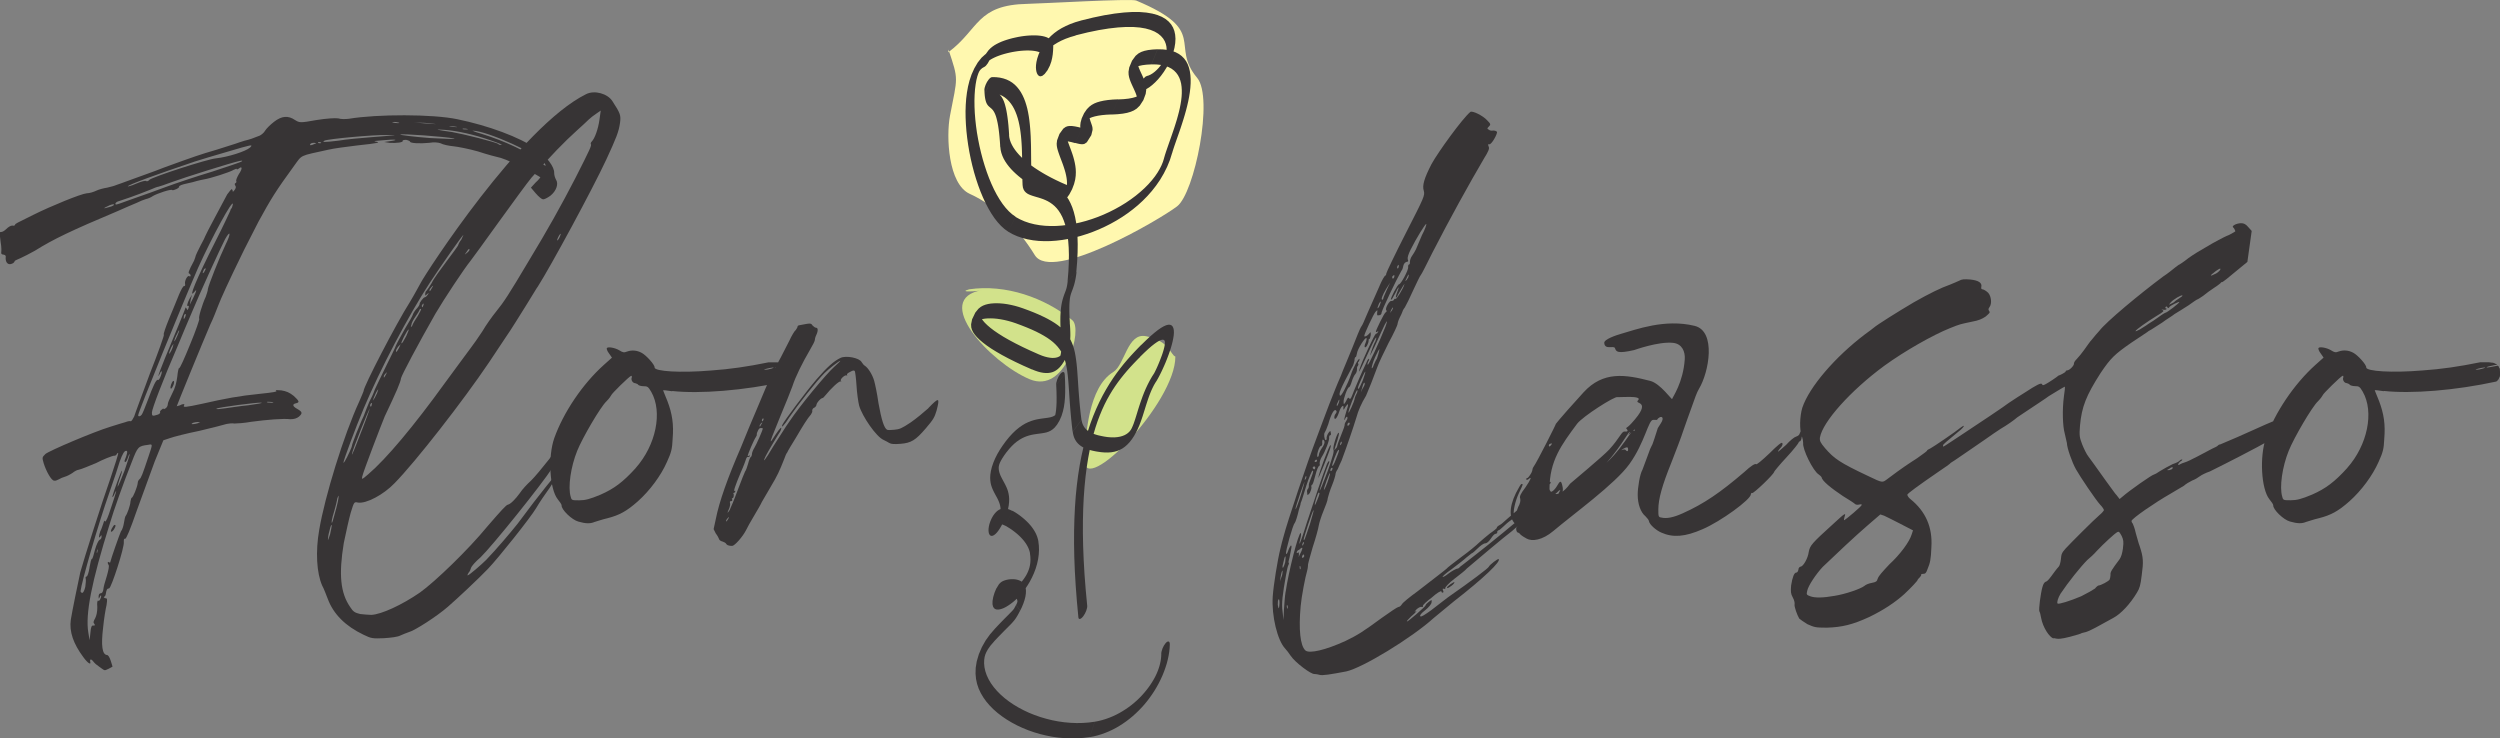 <?xml version="1.0" encoding="UTF-8"?>
<!DOCTYPE svg PUBLIC "-//W3C//DTD SVG 1.1//EN" "http://www.w3.org/Graphics/SVG/1.1/DTD/svg11.dtd">
<!-- Creator: CorelDRAW 2020 (64-Bit) -->
<svg xmlns="http://www.w3.org/2000/svg" xml:space="preserve" width="33.886mm" height="10.009mm" version="1.1" style="shape-rendering:geometricPrecision; text-rendering:geometricPrecision; image-rendering:optimizeQuality; fill-rule:evenodd; clip-rule:evenodd"
viewBox="0 0 723.71 213.76"
 xmlns:xlink="http://www.w3.org/1999/xlink"
 xmlns:xodm="http://www.corel.com/coreldraw/odm/2003">
 <rect x="0" y="0" width="723.71" height="213.76" fill="#808080" stroke="none"/>
 <defs>
  <style type="text/css">
   <![CDATA[
    .fil2 {fill:#FFF8AF}
    .fil1 {fill:#D2E28B}
    .fil0 {fill:#373435;fill-rule:nonzero}
   ]]>
  </style>
 </defs>
 <g id="Capa_x0020_1">
  <g id="_2675398592224">
   <g>
    <path class="fil0" d="M49.35 112.07c0,0.75 0.37,0.5 0.75,-0.37 0.25,-0.5 0.37,-1.12 0.25,-1.37 -0.25,-0.37 -0.87,0.75 -1,1.74zm-48.96 -38.99c-0.13,0.37 0.12,0.62 0.62,0.62 0.62,0.13 0.75,0.37 0.62,1 0,1.37 0.75,2.12 1.87,1.62 0.37,-0.12 0.75,-0.5 0.75,-0.75 0,-0.12 0.87,-0.5 1.74,-0.87 0.87,-0.37 2.74,-1.37 4.11,-2.12 5.36,-3.36 10.59,-5.85 23.92,-11.46 1.99,-0.87 4.49,-1.99 5.48,-2.37 1,-0.5 2.24,-1 2.74,-1.12 0.62,-0.13 1.5,-0.5 1.99,-0.87 1.25,-0.75 5.36,-2.12 5.61,-1.74 0.25,0.25 2.24,-0.62 1.99,-1 0,-0.25 0.87,-0.62 2.12,-0.87 1.25,-0.25 2.62,-0.62 2.99,-0.75 0.5,-0.13 1.5,-0.37 2.24,-0.5 1.62,-0.25 7.23,-1.99 8.47,-2.74 0.5,-0.25 0.87,-0.37 0.87,-0.25 0,0.25 0.25,0.12 0.62,-0.12 1,-0.87 1.12,0 0,1.62 -0.5,0.87 -0.87,1.74 -0.75,1.99 0.13,0.25 0,0.5 -0.25,0.62 -0.25,0.13 -0.25,0.37 0,0.75 0.25,0.37 0.12,0.75 -0.25,1.25 -0.37,0.5 -0.62,0.62 -0.5,0.37 0,-0.25 -0.13,-0.5 -0.25,-0.62 -0.12,-0.12 -0.75,0.62 -1.37,1.5 -1.12,2.12 -6.35,11.83 -6.35,12.08 0,0.12 -0.62,1.37 -1.37,2.74 -0.75,1.5 -1.37,2.74 -1.37,2.87 0,0.12 -0.25,0.87 -0.5,1.5 -1.74,3.24 -1.74,3.61 -1.37,3.74 0.25,0.12 0.37,0.37 0.37,0.62 0,0.25 -0.25,0.25 -0.37,0.13 -0.5,-0.37 -1.37,1.25 -1.25,2.12 0.12,0.5 0,0.75 -0.25,0.75 -0.25,-0.13 -0.87,1 -1.5,2.49 -0.5,1.37 -1.87,4.49 -2.87,6.98 -1,2.49 -1.74,4.49 -1.5,4.61 0.13,0.13 -1.62,5.11 -3.99,11.09 -2.24,6.1 -4.36,11.71 -4.61,12.58 -0.37,0.75 -0.75,1.37 -1,1.37 -0.25,-0.12 -0.87,0 -1.5,0.25 -0.5,0.12 -2.49,0.75 -4.49,1.37 -4.86,1.5 -17.44,6.85 -18.69,7.85 -1,1 -1,1 -0.5,2.74 0.75,2.37 2.24,4.98 2.99,4.98 0.37,0.12 0.87,-0.12 1.37,-0.37 0.37,-0.25 1.25,-0.62 1.74,-0.75 0.5,-0.12 1.5,-0.62 2.24,-1.12 0.62,-0.5 1.37,-0.87 1.62,-0.87 0.37,0 3.86,-1.37 5.23,-1.99 1.62,-0.87 4.86,-2.24 5.36,-2.12 0.25,0 0.5,-0.25 0.62,-0.5 0.12,-0.25 0.37,-0.37 0.37,-0.25 0.12,0.12 -0.87,3.24 -2.12,6.98 -2.61,7.35 -7.85,23.92 -8.84,27.53 -0.5,2.24 -2.37,11.34 -2.74,13.7 -0.5,3.49 0.75,6.98 3.61,10.84 1.25,1.74 2.37,2.49 1.99,1.25 -0.13,-0.75 0.37,-0.75 1,0.13 0.25,0.37 1,1 1.74,1.5 1.62,1.12 1.25,1.12 2.62,0.5l1.12 -0.62 -0.5 -1.62c-0.37,-1.12 -0.75,-1.74 -1.12,-1.74 -1.37,-0.12 -1.74,-2.74 -1.12,-7.85 0.25,-2.62 0.75,-5.61 1,-6.6 0.25,-1.74 0.25,-1.99 -0.37,-1.99 -0.37,-0.13 -0.5,-0.25 -0.37,-0.37 0.25,-0.13 0.5,-0.5 0.5,-0.75 0.25,-1.5 0.37,-1.62 1,-1.74 0.62,-0.12 4.49,-11.96 4.24,-13.46 0,-0.62 0,-1 0.37,-0.87 0.37,0 1.5,-2.74 3.36,-8.1 1.62,-4.49 3.99,-10.96 5.23,-14.33l2.49 -6.1 1.87 -0.62c1,-0.37 4.86,-1.37 8.6,-2.12 3.61,-0.87 7.1,-1.74 7.85,-1.99 0.62,-0.12 1.62,-0.25 2.24,-0.12 0.62,0 2.87,-0.13 4.86,-0.5 4.61,-0.62 9.34,-1 11.34,-0.75 1.12,0 1.87,-0.25 2.49,-0.75 1.12,-1 1,-1.37 -0.5,-2.24 -1.37,-0.75 -1.5,-1.37 -0.37,-1.62 1.12,-0.25 1,-0.62 -0.62,-2.12 -1.25,-1 -2.12,-1.37 -3.61,-1.62 -1.37,-0.12 -1.87,-0.12 -1.5,0.12 0.5,0.25 -1,0.5 -4.61,0.87 -6.23,0.62 -10.09,1.37 -16.69,2.86 -5.11,1.12 -5.73,1.12 -5.36,0.5 0.37,-0.5 -0.37,-0.5 -1.25,0 -0.5,0.12 -0.87,0.25 -0.87,0.25 0.13,-0.5 7.72,-19.06 9.72,-23.67 0.87,-1.74 1.74,-4.11 2.24,-5.36 0.75,-1.99 3.12,-7.23 6.85,-14.83 0.62,-1.37 2.86,-5.61 4.86,-9.59 3.61,-6.6 4.98,-8.85 10.34,-16.2 2.37,-3.24 1.37,-2.74 9.84,-4.61 1.5,-0.37 5.36,-0.87 8.47,-1.25 5.86,-0.62 7.1,-0.87 5.11,-1.12 -0.62,-0.13 0.37,-0.25 2.24,-0.37 3.74,-0.37 4.86,-0.13 2.12,0.25l-1.74 0.25 1.62 0.25c1.99,0.12 3.99,-0.13 3.74,-0.62 -0.13,-0.12 0.37,-0.25 1,-0.25 0.62,0.13 1.12,0.37 1.12,0.5 0,0.5 2.87,0.62 5.48,0.37 1.5,-0.25 2.62,-0.13 3.36,0.12 0.62,0.37 2.37,0.75 3.74,0.87 1.25,0.13 4.49,0.75 7.1,1.5 2.62,0.87 5.48,1.62 6.6,1.87 1.62,0.5 4.49,1.74 9.34,4.36 1.12,0.62 2.12,1.25 2.12,1.25 0,0 -0.5,0.75 -1.37,1.5l-1.37 1.5 1.37 1.62c0.87,1 1.74,1.74 2.12,1.74 0.25,0.12 1.25,-0.37 2.12,-1 1.74,-1.37 2.49,-3.49 1.62,-4.73 -0.25,-0.5 -0.5,-1.25 -0.5,-1.87 0.12,-1.74 -2.12,-4.73 -5.36,-7.1 -4.61,-3.24 -13.58,-6.6 -22.67,-8.47 -7.1,-1.5 -23.17,-1.5 -31.4,-0.13 -1,0.13 -2.37,0.13 -3.11,-0.12 -0.87,-0.12 -3.24,0 -6.35,0.5 -4.73,0.87 -4.86,0.75 -6.1,0 -1.99,-1.37 -3.86,-1.25 -6.11,0.5 -1.12,0.87 -2.24,1.99 -2.62,2.62 -0.25,0.5 -1,1.12 -1.5,1.37 -1.87,0.75 -2.86,1.12 -4.48,1.5 -0.75,0.25 -1.99,0.62 -2.62,0.87 -0.75,0.25 -3.24,1 -5.48,1.74 -4.73,1.37 -6.48,1.99 -15.07,5.11 -3.12,1.25 -7.48,2.74 -9.47,3.49 -1.99,0.75 -4.11,1.5 -4.49,1.62 -0.5,0.25 -1.62,0.5 -2.61,0.75 -0.87,0.12 -2.37,0.5 -3.12,0.87 -0.75,0.37 -1.99,0.75 -2.74,0.75 -1.62,0.12 -10.47,3.74 -15.45,6.23 -1.99,1 -3.99,1.99 -4.49,2.24 -0.5,0.25 -0.87,0.5 -0.87,0.75 -0.12,0.12 -0.37,0.25 -0.75,0.12 -0.5,0 -1.25,0.5 -1.74,1 -0.5,0.5 -1.12,0.87 -1.5,0.87 -0.5,0 -0.5,0 -0.13,2.99 0.25,1.37 0.25,2.74 0.13,2.99zm76.99 43.23c0.37,0 1.12,0 1.5,0.12 0.5,0.13 0.25,0.25 -0.62,0.13 -0.87,0 -1.25,-0.13 -0.87,-0.25zm-14.7 1.99c0.37,-0.37 11.83,-1.87 12.96,-1.74 0.62,0.12 -1.12,0.37 -3.74,0.75 -2.62,0.25 -5.61,0.75 -6.6,0.87 -1.74,0.25 -2.87,0.37 -2.62,0.12zm-6.85 4.11c0.37,-0.12 1,-0.25 1.37,-0.25l0.75 0.12 -0.75 0.25c-0.37,0.12 -1,0.25 -1.37,0.25 -0.5,0 -0.5,0 0,-0.37zm-29.9 41.86c-0.25,1.5 -0.62,2.62 -0.87,2.62 -0.25,0 -0.37,0.25 -0.25,0.62 0.12,0.37 0,1.5 -0.12,2.37 -0.25,1.12 -0.62,1.74 -0.87,1.74 -0.25,0 -0.5,-0.25 -0.5,-0.5 0.25,-2.49 4.98,-19.06 8.47,-28.9 1.25,-3.49 2.49,-7.35 2.86,-8.6 0.87,-2.37 1.37,-3.24 1.99,-3.11 0.37,0 0.13,1.12 -0.5,2.62 -0.12,0.25 -0.12,0.62 0.12,0.62 0.25,0 0.5,-0.5 0.75,-1.25 0.25,-0.62 0.37,-1.12 0.5,-1 0.12,0.12 -0.62,2.24 -1.5,4.86 -1,2.62 -1.87,4.61 -1.99,4.49 0,-0.13 0.25,-1.12 0.62,-2.24 0.5,-1.25 0.75,-2.24 0.62,-2.37 -0.13,-0.12 -2.62,6.73 -2.74,7.48 0,0.37 0.37,0 0.62,-0.75 0.87,-1.87 0.62,-0.75 -1.12,4.36 -0.75,2.37 -1.37,3.86 -1.62,3.61 -0.12,-0.37 -0.25,-0.25 -0.5,0.62 -0.25,0.62 -0.5,1.62 -0.87,2.24 -0.5,1.5 -0.5,2.24 0,1.5 0.37,-0.5 0.37,-0.5 0.37,0.12 0,0.37 -0.25,0.75 -0.62,0.87 -0.25,0.12 -0.87,1.37 -1.25,2.74 -0.37,1.5 -0.75,2.74 -0.87,2.74 -0.25,-0.12 -0.5,1.12 -0.75,2.49zm2.24 -4.36c-0.12,0.25 -0.25,0.13 -0.12,-0.37 0,-0.37 0.12,-0.62 0.12,-0.5 0.12,0.12 0.12,0.5 0,0.87zm14.82 -27.78c-1.74,5.23 -2.12,6.23 -2.62,6.6 -0.25,0.25 -0.5,0.62 -0.5,1.12 -0.12,1.12 -1.37,4.24 -1.74,4.24 -0.12,0 -0.25,0.5 -0.37,1.12 0,1 -1,3.74 -1.37,4.11 -0.13,0.12 -0.37,1 -0.5,1.99 -0.12,0.87 -0.5,2.12 -0.87,2.49 -0.37,0.75 -2.99,8.22 -3.11,8.97 0,0.12 -0.12,0.12 -0.37,0 -0.37,-0.37 -0.5,0.25 -0.12,0.75 0.25,0.25 0,1.5 -0.5,3.24 -0.5,1.5 -1,3.36 -1,3.86 -0.13,0.75 -0.37,1.12 -0.75,1.12 -0.37,0 -0.62,0.37 -0.62,0.87 0,0.87 0,0.87 0.37,0.13 0.12,-0.37 0.37,-0.5 0.37,-0.25 0,0.75 -0.62,1.74 -0.87,1.37 -0.25,-0.13 -0.37,0.75 -0.25,1.87 0,1.5 -0.25,2.49 -0.62,3.24 -0.5,0.87 -0.62,1.25 -0.25,1.62 0.25,0.37 0.25,0.5 -0.25,0.5 -0.5,-0.12 -0.75,0.37 -0.87,1.99l-0.25 2.24 -0.37 -2.24c-0.87,-5.23 0.87,-14.45 6.23,-31.52 1,-3.49 4.24,-12.58 6.35,-17.81 1.74,-4.49 1.87,-4.61 4.73,-4.98 1.37,-0.25 1.37,-0.37 0.12,3.36zm22.3 -61.29c-1.74,3.61 -4.98,11.83 -5.11,12.83 0,0.5 -0.37,1.5 -0.62,2.24 -1,2.12 -2.24,6.23 -1.87,6.35 0.12,0.12 -1,3.49 -2.62,7.35 -1.62,3.99 -2.99,7.1 -3.24,6.98 -0.12,-0.12 -0.37,1 -0.5,2.37 -0.25,1.87 -0.62,3.36 -1.5,4.98 -0.62,1.25 -1.25,2.62 -1.25,2.99 0,0.5 -0.25,1 -0.62,1.25 -0.37,0.25 -0.62,0.37 -0.62,0.12 0,-0.12 -0.25,0 -0.5,0.25 -0.37,0.25 -0.62,0.62 -0.5,0.75 0.13,0.25 -0.25,0.62 -0.75,0.75 -1.5,0.5 -1.62,0.37 -1.62,-0.62 0,-1 3.11,-9.22 7.48,-19.31 1.25,-2.99 2.99,-7.23 3.99,-9.47 2.24,-5.48 8.47,-19.06 9.72,-21.43 1.62,-2.86 1.74,-1.62 0.12,1.62zm-16.32 31.4c0,-0.37 0.37,-1.12 0.62,-1.74 0.37,-0.62 0.62,-1 0.62,-0.87 0,0.25 -0.25,1.12 -0.62,1.87 -0.37,0.75 -0.62,1.12 -0.62,0.75zm1.5 -3.61c0,-0.25 0.37,-1.25 0.87,-2.12 0.37,-0.87 0.62,-1.12 0.5,-0.62 -0.5,1.5 -1.5,3.49 -1.37,2.74zm2.74 -6.85c0,-0.37 0.12,-0.75 0.37,-0.87 0.25,-0.12 0.25,0.13 0.12,0.62 -0.37,1 -0.62,1 -0.5,0.25zm5.48 -12.83c0,-0.25 0.25,-0.62 0.37,-1 0.25,-0.25 0.5,-0.37 0.5,-0.13 -0.13,0.25 -0.25,0.62 -0.5,1 -0.25,0.25 -0.37,0.37 -0.37,0.12zm8.35 -18.69c-0.13,0.12 -0.37,0.5 -0.37,0.75 -0.13,0.25 -1.99,4.36 -4.36,8.97 -5.61,11.09 -7.85,16.69 -6.1,14.58 0.62,-0.75 0.75,-0.75 0.37,0.25 -0.25,0.5 -0.62,1.5 -1,2.12l-0.62 1.25 0.25 -1.5 0.37 -1.37 -0.75 1.25c-0.62,1.25 -0.87,2.24 -0.37,1.99 0.25,-0.12 0.25,0.12 0.12,0.62 -0.25,0.62 -0.37,0.75 -0.5,0.25 -0.12,-0.25 -0.37,-0.5 -0.37,-0.37 0,0.25 -2.24,5.61 -5.98,14.7 -1,2.49 -1.87,4.73 -1.87,4.98 0,0.25 0.12,0 0.37,-0.5 0.62,-1.37 0.87,-0.75 0.25,0.75 -0.25,0.75 -0.62,1.12 -0.75,1 -0.5,-0.25 -1.37,1.62 -2.99,5.98 -0.75,1.99 -1.5,3.86 -1.74,4.11 -0.37,0.5 -1,0.62 -1,0.12 0.13,-1.25 13.08,-32.89 17.32,-42.61 4.11,-9.1 10.22,-20.31 10.09,-18.44 -0.13,0.5 -0.25,1 -0.37,1.12zm69.89 -22.43c4.24,0.12 19.06,6.85 20.68,9.34 0.75,1.25 0.25,1 -1.5,-0.5 -3.11,-2.62 -9.97,-5.86 -16.82,-7.97 -1.87,-0.5 -2.86,-1 -2.37,-0.87zm-2.87 -0.62c0.37,0 0.87,0 1.25,0.12 0.37,0.13 0.12,0.13 -0.62,0.13 -0.75,0 -1,-0.13 -0.62,-0.25zm-3.74 -0.62c0.5,-0.12 1.37,0 1.87,0.13 0.37,0.12 -0.12,0.12 -1.12,0 -1,0 -1.37,-0.13 -0.75,-0.13zm-1.62 1c3.61,0.25 8.6,1.37 13.21,2.99 2.24,0.75 3.74,1.37 3.24,1.37 -0.37,0 -0.75,0 -0.87,-0.25 -0.5,-0.5 -9.97,-2.87 -13.46,-3.49 -4.49,-0.62 -5.48,-0.87 -2.12,-0.62zm-8.35 -2.12c1.5,0 3.74,0.13 5.23,0.37 1.37,0.13 0.12,0.13 -2.62,-0.12 -2.87,-0.25 -3.99,-0.37 -2.62,-0.25zm11.09 4.61c0.87,0.25 -2.24,0.13 -6.98,-0.12 -4.73,-0.37 -8.6,-0.87 -8.6,-1 0,-0.37 13.21,0.62 15.57,1.12zm-17.69 -4.73c0.5,-0.12 1.25,0 1.62,0.12 0.5,0.13 0.13,0.25 -0.87,0.13 -0.87,-0.13 -1.25,-0.13 -0.75,-0.25zm-19.81 5.36c1,-0.5 14.33,-1.74 18.07,-1.62 3.49,0 3.49,0 -4.49,0.62 -3.12,0.25 -7.35,0.62 -9.47,1 -4.24,0.5 -4.98,0.5 -4.11,0zm-1.87 0.5c0.13,-0.12 0.5,-0.12 0.75,0 0.25,0.13 0.25,0.25 -0.25,0.25 -0.37,0 -0.62,-0.12 -0.5,-0.25zm-2.24 0.5c0.13,-0.25 0.62,-0.37 1.12,-0.37 0.75,0.12 0.75,0.12 0,0.37 -1,0.5 -1.37,0.37 -1.12,0zm-33.64 5.11c1.5,-0.5 6.1,-1.87 9.97,-2.99 6.73,-1.99 7.23,-2.12 6.23,-1.12 -1.25,1.12 -6.35,2.74 -9.84,3.12 -2.62,0.25 -18.32,5.36 -19.31,6.23 -0.25,0.37 -0.75,0.5 -0.87,0.37 -0.25,-0.25 -1.5,0.12 -2.99,0.75 -1.37,0.62 -2.49,0.87 -2.37,0.75 0.25,-0.5 8.47,-3.49 19.19,-7.1zm-21.93 11.46c0.87,-0.25 5.61,-1.87 9.22,-3.36 1.12,-0.5 2.12,-0.87 2.37,-0.87 0.12,0 1.99,-0.62 3.99,-1.37 3.36,-1.25 17.19,-5.61 19.56,-6.1 0.62,-0.13 0.87,-0.13 0.62,0.12 -0.25,0.25 -4.11,1.5 -8.6,2.99 -4.61,1.37 -10.47,3.36 -13.21,4.36 -2.62,1 -6.85,2.49 -9.34,3.36 -2.49,0.87 -4.73,1.74 -4.98,1.74 -0.25,0.12 -0.5,0 -0.5,-0.13 0,-0.25 0.37,-0.62 0.87,-0.75zm-2.49 1.12c0.62,-0.25 1.25,-0.37 1.25,-0.12 0,0.12 -0.62,0.5 -1.25,0.62 -2.12,0.62 -2.12,0.5 0,-0.5zm1.37 92.56c-0.12,0 -0.5,0.5 -0.75,1 -0.62,1.12 -0.12,1.37 0.62,0.25 0.5,-0.87 0.62,-1.25 0.12,-1.25zm134.42 -27.53c-0.75,0.37 -0.75,0 0.12,-1.25 0.87,-1.5 0.75,-2.74 -0.25,-1.87 -0.25,0.25 -1.37,1.74 -2.49,3.49 -3.24,4.86 -8.97,12.08 -11.21,14.33 -1.12,1 -2.62,2.62 -3.24,3.61 -1.25,1.74 -2.74,3.24 -3.49,3.36 -0.5,0.12 -1.87,1.62 -5.86,6.23 -5.61,6.85 -15.2,16.07 -19.56,19.19 -5.23,3.61 -11.21,6.35 -14.08,6.48 -0.75,0 -2.12,-0.13 -3.24,-0.25 -1.5,-0.37 -1.99,-0.62 -2.87,-1.99 -2.86,-4.11 -3.36,-9.47 -1.87,-18.56 0.62,-2.99 1.5,-6.98 1.99,-8.72 1,-3.24 1,-3.24 2.12,-2.99 2.37,0.37 7.35,-2.24 10.59,-5.61 6.11,-6.23 19.81,-23.8 27.28,-34.88 1.25,-1.87 3.49,-5.23 4.98,-7.48 1.5,-2.12 3.99,-6.23 5.73,-8.97 1.74,-2.74 3.24,-5.36 3.49,-5.61 3.74,-5.86 15.82,-28.16 19.81,-36.75 2.87,-6.23 3.61,-7.97 3.99,-10.71 0.25,-2.12 0.12,-2.62 -2.24,-6.23 -1.37,-2.12 -5.11,-3.24 -7.6,-1.99 -19.06,9.47 -46.34,51.7 -47.84,54.57 -0.5,0.87 -1.87,3.49 -3.24,5.73 -3.74,5.86 -13.46,24.54 -13.33,25.67 0,0.12 -0.62,1.5 -1.25,2.99 -4.49,9.72 -9.97,27.53 -11.59,37.13 -1.12,6.35 -0.75,12.58 0.87,16.2 0.5,0.87 1.12,2.62 1.62,3.86 1.62,4.36 5.11,7.85 10.34,10.34 2.24,1.12 2.74,1.12 5.85,1 2.12,-0.13 3.99,-0.37 4.73,-0.75 0.75,-0.37 1.87,-0.75 2.49,-1 1.62,-0.37 8.22,-4.61 11.34,-7.35 2.74,-2.37 8.72,-7.97 11.59,-10.96 2.99,-3.11 12.33,-14.83 13.95,-17.57 0.87,-1.5 2.62,-4.11 3.99,-5.98 1.25,-1.99 2.37,-3.74 2.37,-4.11 0,-0.62 -4.98,5.48 -11.71,14.58 -1.99,2.49 -5.98,7.23 -9.1,10.47 -1.37,1.37 -4.98,4.49 -5.36,4.49 -0.12,0 0,-0.37 0.25,-0.75 0.37,-0.37 0.62,-1 0.75,-1.5 0.12,-0.37 1.25,-1.74 2.74,-2.99 3.36,-3.24 17.69,-21.05 20.8,-25.91 1.37,-2.12 2.87,-4.36 3.49,-4.86l1.12 -1 -0.87 1.5c-1.25,1.99 -0.62,2.87 0.75,1.37 2.49,-2.62 4.86,-8.85 3.12,-7.97zm-65.65 6.85c0.12,-1 4.73,-12.58 5.11,-12.96 0.13,-0.25 -0.75,2.37 -2.12,5.86 -2.12,5.48 -3.24,8.35 -2.99,7.1zm60.17 -62.79c-0.25,0.62 -0.62,1.12 -0.75,1.12 -0.25,0 0.5,-1.62 0.87,-1.87 0.25,-0.25 0.13,0.13 -0.12,0.75zm-8.1 -17.19c5.36,-6.11 9.47,-10.34 13.08,-13.58 1.25,-1.12 2.74,-2.49 3.36,-3.11 0.5,-0.5 1.5,-1.25 2.24,-1.74l1.25 -0.87 -0.37 2.62c-0.37,2.74 -1.37,5.48 -2.24,6.35 -0.25,0.25 -0.37,0.62 -0.25,0.75 0.25,0.37 -0.12,1.25 -4.49,9.84 -4.11,7.97 -8.1,15.08 -13.46,23.92 -5.85,9.84 -7.23,11.96 -9.47,14.7 -1.12,1.37 -2.99,3.99 -3.99,5.73 -1.12,1.74 -2.74,3.99 -3.49,4.98 -0.87,1.12 -4.11,5.61 -7.35,9.97 -9.09,12.58 -16.94,21.93 -22.18,26.41 -1.87,1.62 -1.99,1.62 -1.74,0.62 0.37,-1.62 5.36,-14.58 6.48,-17.32 3.49,-7.35 4.61,-9.97 4.73,-11.09 0.25,-1 4.86,-9.72 9.97,-18.69 2.49,-4.24 8.35,-13.08 10.09,-15.2 0.5,-0.5 15.2,-21.18 17.81,-24.29zm-46.84 66.03c0,-0.13 0.12,-0.5 0.37,-0.62 0.25,-0.12 0.25,0 0.12,0.37 -0.12,0.75 -0.37,0.87 -0.5,0.25zm2.12 -4.36c0.37,-0.5 0.25,-0.12 -0.12,0.87 -0.37,0.87 -0.87,1.74 -1.12,1.99 -0.37,0.75 0.62,-1.99 1.25,-2.87zm1.87 -3.86c-0.12,-0.25 0.13,-0.62 0.5,-1 0.5,-0.5 0.5,-0.5 0.12,0.25 -0.25,0.5 -0.5,0.87 -0.62,1 0,0.13 0,0 0,-0.25zm3.49 -7.48c0,-0.25 0.25,-0.75 0.62,-1.25l0.75 -0.75 -0.5 1.12c-0.62,1.12 -0.87,1.37 -0.87,0.87zm3.61 -6.23c0.25,-0.12 -0.12,0.75 -0.62,1.87 -0.62,1.12 -1.12,2.12 -1.37,2.12 -0.37,0 1.5,-3.61 1.99,-3.99zm0.87 -1.37c0,-0.5 0.62,-1.62 1.25,-2.49 0.62,-0.87 1.12,-1.74 1.12,-1.87 0,-0.12 0.12,-0.25 0.37,-0.25 0.25,0 -0.25,0.87 -0.87,1.99 -0.75,1.12 -1.5,2.37 -1.62,2.86 -0.5,0.62 -0.5,0.62 -0.25,-0.25zm2.99 -5.48c0,-0.12 0.25,-0.5 0.37,-0.62 0.13,-0.12 0.25,0 0.13,0.37 -0.25,0.75 -0.37,0.87 -0.5,0.25zm2.24 -4.49c0,-0.25 0.25,-0.62 0.62,-1 0.5,-0.5 0.62,-0.5 0.12,0.25 -0.25,0.5 -0.5,0.87 -0.62,1 0,0.12 0,0 -0.13,-0.25zm10.71 -11.09c0.62,-1 0.87,-1.12 0.87,-0.62 0,0.12 -0.37,0.62 -0.75,0.87 -0.75,0.62 -0.75,0.62 -0.12,-0.25zm-29.9 45.6c4.98,-11.83 12.96,-27.03 19.31,-36.75 3.36,-5.11 9.47,-13.83 9.72,-13.83 0,0 -0.25,0.62 -0.62,1.37 -0.5,0.62 -0.87,1.37 -0.87,1.5 0,0.25 -1.5,2.24 -3.36,4.73 -1.87,2.49 -3.86,5.23 -4.36,6.35 -0.62,1 -1.25,1.99 -1.5,2.24 -0.25,0.13 -0.37,0.62 -0.37,1 0,0.5 0,0.5 0.5,0 0.62,-0.5 0.62,-0.5 0.25,0.12 -0.25,0.37 -0.62,0.75 -0.87,0.75 -0.37,0 -1.62,1.62 -1.5,1.99 0,0.25 -0.5,1 -1.12,1.62 -0.5,0.62 -0.87,1.37 -0.87,1.5 0,0.12 -1,1.99 -2.24,3.99 -1.12,1.99 -2.37,4.24 -2.62,4.86 -0.25,0.75 -1.62,3.49 -2.86,5.98 -1.37,2.74 -2.74,5.73 -3.24,6.73 -0.37,1.12 -1.12,2.74 -1.62,3.61 -0.37,0.87 -1.12,2.74 -1.62,4.11 -0.62,1.25 -1.5,3.49 -2.12,4.98 -0.5,1.37 -1.25,3.12 -1.37,3.99 -0.5,1.37 -2.24,4.98 -2.37,4.49 0,-0.62 3.61,-10.34 5.73,-15.32zm-9.59 36.13c-0.37,1.12 -0.62,1.87 -0.62,1.5 0,-0.37 0.12,-1.5 0.5,-2.74 0.25,-1.12 0.5,-1.74 0.62,-1.37 0,0.25 -0.25,1.5 -0.5,2.62zm1.87 -7.85c-0.62,2.24 -1.12,4.24 -1.25,4.36 -0.37,0.5 -0.12,-1 0.62,-3.36 0.37,-1.37 0.75,-2.74 0.75,-2.99 0,-0.25 0.12,-0.75 0.37,-1.25 0.25,-0.5 0.12,1 -0.5,3.24z"/>
    <path class="fil0" d="M194.62 113.19c7.97,0.87 20.68,-0.13 32.64,-2.74 0,0 0,-0.12 0,-0.12 0,0 0,0 0.12,0 0.13,-0.12 0.25,-0.25 0.25,-0.37 0.12,0 0.12,0 0.12,0 0,-0.12 0,-0.12 0.13,-0.25 0,-0.12 0.12,-0.25 0.12,-0.37 0,0 0,0 0.12,-0.12 0,-0.12 0.13,-0.37 0.13,-0.62 0,-0.12 0,-0.75 0,-0.87 0,-0.12 -0.13,-0.75 0,-0.5 0,-0.12 -0.13,-0.37 -0.13,-0.62 -0.12,0 -0.25,-0.37 -0.25,-0.5 0,0 -0.13,0 -0.13,-0.12 0,0 -0.12,0 -0.12,-0.13 -1.87,0.37 -3.11,0.62 -3.24,0.5 -0.12,-0.13 0.87,-0.37 2.12,-0.62 0.25,0 0.5,-0.12 0.87,-0.12 -0.12,-0.13 -0.12,-0.13 -0.25,-0.25 0,0 -0.13,0 -0.13,0 -0.12,-0.12 -0.25,-0.12 -0.25,-0.12 0,0 -0.13,-0.13 -0.25,-0.13 -0.25,-0.12 -0.37,-0.12 -0.62,-0.12 -0.12,0 -0.75,-0.12 -0.87,-0.12 -0.37,0 -0.62,0 -1,0 -0.5,0 -1,0 -1.5,0 -6.1,1.25 -11.21,1.99 -16.69,2.37 -8.84,0.75 -16.32,0.25 -16.32,-0.87 0.13,-0.75 -2.49,-3.61 -3.74,-4.24 -1.37,-0.75 -2.86,-0.87 -4.24,-0.37 -0.87,0.37 -1.25,0.25 -2.24,-0.37 -1.25,-0.75 -3.36,-1.12 -3.61,-0.62 -0.12,0.12 0.12,0.87 0.62,1.5l0.87 1.25 -2.37 2.12c-6.23,5.6 -11.71,13.83 -14.33,21.18 -1.87,5.36 -1.37,14.7 1,17.69 0.62,0.75 1.12,1.5 1.12,1.74 -0.12,1.25 2.99,4.24 4.86,4.73 2.12,0.62 3.49,0.62 4.61,0.13 0.5,-0.13 2.24,-0.75 3.86,-1.12 3.36,-0.87 5.48,-1.99 8.72,-4.86 3.49,-3.11 6.73,-7.48 8.47,-11.46 1.25,-2.74 1.5,-3.74 1.62,-6.6 0.37,-4.24 -0.12,-7.35 -1.5,-10.96 -0.62,-1.62 -1.25,-2.99 -1.25,-3.11 -0.12,-0.12 1.12,0 2.62,0.25zm26.66 -6.23c0.37,-0.25 2.99,-0.75 2.62,-0.5 -0.12,0.12 -0.87,0.37 -1.62,0.5 -0.75,0.13 -1.25,0.13 -1,0zm-37.25 28.53c-3.61,3.99 -6.23,5.98 -10.22,7.72 -2.99,1.25 -4.36,1.62 -6.1,1.62 -2.12,0 -2.24,0 -2.49,-1 -0.87,-2.74 0,-8.72 1.87,-13.33 1.5,-3.74 6.73,-12.71 8.47,-14.33 0.75,-0.75 1.25,-1.5 1.37,-1.74 0,-0.37 5.23,-5.48 5.73,-5.61 0.25,-0.12 0.25,0.12 0.25,0.37 -0.37,0.75 0.25,1.74 1,1.74 0.37,0.12 0.75,0.25 0.87,0.5 0.12,0.12 0.75,0.37 1.5,0.37 1.12,0 1.37,0.12 2.24,1.62 3.36,5.86 1.37,15.45 -4.49,22.05zm84.72 -17.32c-1.25,1.12 -3.49,2.99 -5.11,4.11 -2.62,1.74 -3.24,1.99 -4.73,2.12 -1,0.12 -1.87,0.12 -2.12,0 -0.87,-0.5 -1.62,-2.87 -2.49,-7.72 -0.37,-2.74 -1,-5.61 -1.25,-6.48 -0.5,-1.74 -1.74,-3.74 -2.74,-4.36 -0.25,-0.12 -0.62,-0.62 -0.87,-1 -0.62,-1.25 -4.49,-1.99 -6.1,-1.25 -1.87,0.87 -3.86,2.62 -6.98,6.23 -2.99,3.49 -9.34,11.96 -9.84,13.08 -0.62,1.37 0.62,0.12 1.99,-2.12 2.37,-3.49 7.85,-10.47 10.22,-12.83 1,-1 4.11,-3.49 4.49,-3.49 0.13,0 -0.62,0.75 -1.74,1.74 -2.37,2.12 -10.09,11.46 -12.96,15.82 -1.12,1.5 -3.11,4.86 -4.61,7.1 -2.49,4.24 -3.36,5.23 -2.24,2.87 0.62,-1.25 3.61,-6.23 3.86,-6.6 0.13,-0.12 0.37,-0.5 0.5,-0.87 0.5,-1.37 -0.25,-0.62 -1.5,1.25 -0.75,1.12 -1.25,1.99 -1.37,1.99 -0.25,0 0.5,-1.74 2.87,-7.6 1.37,-3.24 2.86,-6.98 3.36,-8.35 0.87,-2.74 2.86,-6.73 5.11,-10.59 0.75,-1.25 1.37,-2.49 1.37,-2.74 0,-0.25 0.12,-0.87 0.37,-1.37 0.62,-1.25 0.62,-2.24 0,-2.24 -0.25,0 -0.62,-0.25 -1,-0.62 -0.5,-0.75 -0.5,-0.75 -3.74,-0.12 -0.37,0 -0.62,0.25 -0.62,0.37 0,0.25 -0.25,0.62 -0.5,1 -0.37,0.25 -1.25,1.74 -1.87,3.11 -0.75,1.5 -1.87,3.61 -2.49,4.86 -1.87,3.36 -2.87,5.48 -4.36,8.84 -0.75,1.74 -1.87,4.49 -2.62,6.23 -0.75,1.62 -1.74,4.24 -2.37,5.61 -0.62,1.5 -1.62,3.99 -2.24,5.48 -3.74,8.6 -6.23,15.57 -7.23,20.68l-0.62 2.86 0.62 1.25c0.5,0.62 0.87,1.37 1,1.74 0.12,0.25 0.5,0.5 1,0.62 0.37,0.12 0.87,0.37 1,0.62 0.13,0.25 0.5,0.5 0.75,0.5 0.25,0.12 0.75,0.12 1,0.12 0.75,0 3.11,-2.74 3.99,-4.49 0.37,-0.75 1.37,-2.62 2.37,-4.24 0.87,-1.5 1.99,-3.36 2.24,-3.99 0.37,-0.62 1.62,-2.74 2.62,-4.49 1.87,-3.12 2.49,-4.49 3.86,-7.97 0.25,-0.75 0.62,-1.62 0.87,-1.87 0.12,-0.37 1.25,-2.24 2.49,-4.24 2.12,-3.61 3.36,-5.61 4.36,-6.73 0.25,-0.37 0.5,-0.87 0.37,-1.12 0,-0.37 0.25,-0.75 0.62,-0.87 0.25,-0.13 0.62,-0.5 0.62,-0.87 0.12,-0.62 1.12,-1.74 1.62,-1.87 0.25,0 0.62,-0.37 1,-0.87 1.5,-1.87 3.86,-4.11 4.36,-3.99 0.37,0 0.37,0 0.12,-0.12 -0.5,-0.37 1.12,-1.87 1.62,-1.62 0.25,0.12 0.25,0.12 0.13,-0.13 -0.13,-0.25 0.12,-0.5 0.87,-0.87 0.87,-0.5 1.12,-0.5 1.37,-0.25 0.12,0.25 0.37,2.12 0.5,4.24 0.12,2.12 0.5,4.73 0.75,5.73 0.87,3.11 4.98,9.09 7.1,9.97 0.5,0.25 1.25,0.62 1.62,0.87 0.62,0.37 1.5,0.37 3.24,0.25 3.11,-0.25 4.36,-1 7.35,-4.49 2.24,-2.62 2.49,-3.12 3.11,-5.11 1,-3.86 0.75,-3.99 -2.37,-0.75zm-48.46 4.36c0.5,-0.37 0.5,-0.37 0.13,0.25 -0.25,0.37 -0.37,0.75 -0.5,0.75 0,0.13 0,0 0,-0.12 -0.12,-0.25 0.13,-0.5 0.37,-0.87zm-9.47 27.66c-0.25,0.37 -0.37,0.62 -0.5,0.75 0,0 -0.13,0 -0.13,-0.12 0,-0.25 0.25,-0.62 0.5,-0.87 0.37,-0.37 0.5,-0.37 0.12,0.25zm7.48 -20.43c-0.37,0.62 -0.62,1.37 -0.62,1.62 0,0.37 -0.12,0.62 -0.25,0.87 -0.25,0 -0.62,1 -0.87,1.99 -0.25,0.87 -0.62,1.99 -0.87,2.24 -0.12,0.25 -1.12,2.62 -2.12,5.36 -1,2.74 -2.12,5.36 -2.37,5.86 -0.75,1.12 -0.75,0.87 -0.12,-0.5 0.25,-0.62 0.37,-1.37 0.25,-1.62 -0.12,-0.37 0,-0.5 0.25,-0.5 0.37,0 0.5,-0.25 0.37,-0.5 -0.12,-0.25 -0.12,-0.37 0,-0.37 0.37,0.25 0.62,-1 0.37,-1.37 -0.25,-0.25 -0.12,-0.25 0,-0.12 0.25,0 0.37,-0.13 0.5,-0.37 0.13,-0.25 0,-0.37 -0.12,-0.25 -0.5,0.37 0.12,-1.5 1.74,-5.36 0.87,-1.87 1.5,-3.74 1.62,-4.11 0.12,-0.25 0.25,-0.37 0.5,-0.37 0.13,0.12 0.37,0 0.5,-0.25 0,-0.25 0,-0.25 -0.25,-0.12 -0.12,0.12 -0.25,0.25 -0.37,0.12 0,-0.5 1.87,-4.86 2.37,-5.48 0.25,-0.37 0.37,-0.75 0.25,-0.75 0,0 0,-0.37 0.25,-0.87 0.25,-0.62 0.5,-1 0.87,-1 0.37,0 0.62,0 0.62,0.13 0.12,0.25 -1.87,4.73 -2.49,5.73zm2.74 -8.35c-0.25,0.62 -0.37,0.75 -0.5,0.25 0,-0.12 0.12,-0.37 0.25,-0.5 0.25,-0.12 0.25,0 0.25,0.25z"/>
    <path class="fil0" d="M450.63 140.84c-0.37,0.62 -1,1.25 -1.25,1.37 -0.37,0 -2.62,1.99 -3.11,2.74 -0.13,0.12 -0.87,0.75 -1.87,1.37 -0.87,0.62 -1.99,1.62 -2.62,2.24 -1.37,1.37 -10.96,9.22 -15.32,12.58 -1.87,1.5 -3.74,2.86 -3.86,2.99 -0.12,0.25 -0.5,0.5 -0.87,0.5 -0.37,0.12 -1.37,0.62 -2.37,1.37 -0.87,0.75 -1.74,1.12 -1.74,1 -0.13,-0.12 1,-1.12 2.62,-2.24 1.62,-1.25 3.61,-2.74 4.24,-3.36 0.87,-0.62 1.5,-1.25 1.62,-1.25 0.13,0 0.87,-0.62 1.62,-1.37 0.75,-0.75 1.74,-1.5 2.24,-1.5 0.5,0 1.12,-0.62 1.62,-1.37 0.5,-0.75 1,-1.37 1.37,-1.37 0.25,0 0.5,-0.25 0.5,-0.5 -0.12,-0.25 0.12,-0.37 0.25,-0.5 0.25,0 0.87,-0.5 1.37,-1 0.62,-0.62 1.62,-1.5 2.37,-1.99 0.75,-0.5 2.12,-1.62 3.12,-2.62 6.35,-5.85 8.35,-7.85 8.35,-8.22 -0.12,-0.62 -0.62,-0.25 -5.11,3.86 -2.37,2.12 -4.49,3.99 -4.86,4.36 -1.99,1.74 -3.36,2.87 -3.86,3.36 -0.37,0.37 -1,0.75 -1.25,0.87 -0.37,0.25 -0.62,0.5 -0.5,0.62 0,0.13 -0.87,0.87 -1.99,1.62 -1,0.75 -2.37,1.99 -3.11,2.62 -0.75,0.75 -2.99,2.62 -5.23,4.24 -2.12,1.62 -4.11,3.11 -4.24,3.36 -0.37,0.37 -3.49,2.74 -8.47,6.6 -2.24,1.62 -4.24,3.24 -4.49,3.74 -0.25,0.37 -0.62,0.75 -1,0.75 -0.25,0 -2.49,1.5 -4.73,3.11 -5.61,4.11 -6.98,4.98 -10.59,6.73 -5.73,2.62 -10.47,3.74 -11.59,2.74 -1.5,-1.37 -1.99,-6.1 -1.37,-12.83 0.25,-2.87 1.37,-8.6 1.87,-10.22 0.12,-0.5 0.25,-1.12 0.25,-1.5 -0.12,-0.25 0.62,-2.74 1.37,-5.36 0.87,-2.62 1.62,-5.36 1.74,-6.23 0.12,-0.75 0.75,-2.74 1.37,-4.24 0.62,-1.49 1.25,-3.11 1.25,-3.74 0.12,-0.5 0.62,-2.24 1.25,-3.74 0.62,-1.5 1,-2.99 1,-3.24 0,-0.25 0.25,-0.87 0.62,-1.37 0.25,-0.62 0.75,-1.74 1.12,-2.49 1.5,-3.99 3.49,-9.84 4.24,-12.33 0.62,-2.24 1.5,-4.24 2.86,-6.48 0.37,-0.75 2.49,-6.1 3.24,-8.22 0.37,-1.12 1.87,-4.24 3.24,-6.98 1.5,-2.74 2.62,-5.23 2.62,-5.48 0,-0.25 0.25,-1.12 0.62,-1.87 0.37,-0.75 0.75,-1.5 0.75,-1.62 0,-0.12 0.25,-0.75 0.75,-1.37 0.37,-0.62 1.5,-2.86 2.49,-5.11 1,-2.12 1.87,-3.99 2.12,-4.24 0.25,-0.25 1.74,-3.24 3.36,-6.48 4.98,-9.72 10.71,-20.06 14.95,-27.28 1.25,-1.99 1.62,-2.87 1.37,-3.36 -0.25,-0.62 -0.25,-0.87 0.13,-0.75 0.62,0.25 2.49,-3.11 2.24,-3.61 -0.25,-0.25 -0.62,-0.37 -1.12,-0.37 -0.37,0.12 -1,0 -1.25,-0.25 -0.5,-0.25 -0.5,-0.37 0,-0.87 0.62,-0.62 0.62,-0.75 -0.5,-1.87 -1.25,-1.37 -4.36,-2.87 -4.86,-2.37 -2.24,1.87 -9.22,11.46 -11.21,15.07 -2.12,4.11 -2.74,6.23 -2.24,7.72 0.37,1.37 0.12,1.87 -5.23,12.33 -3.11,6.1 -5.61,11.34 -5.61,11.59 0,0.25 -0.12,0.62 -0.25,0.62 -0.25,0 -1.12,1.5 -1.87,3.37 -3.11,6.98 -4.24,9.59 -4.49,10.22 -0.12,0.37 -0.5,1 -0.75,1.37 -0.25,0.37 -1.37,3.11 -2.49,5.98 -1.12,2.86 -2.74,6.48 -3.36,8.22 -0.75,1.62 -2.24,5.36 -3.36,8.22 -1.12,2.87 -2.74,7.35 -3.74,9.97 -2.49,6.48 -8.35,23.92 -9.47,28.28 -0.25,0.75 -0.62,2.37 -0.87,3.36 -0.87,3.49 -1.99,10.47 -2.24,13.95 -0.37,5.61 1.37,12.71 3.61,15.07 0.37,0.37 1.12,1.37 1.62,2.12 1.25,1.87 5.86,5.36 6.85,5.23 0.37,0 1.12,0.13 1.5,0.25 0.75,0.25 3.12,-0.12 7.72,-1 4.61,-1 18.81,-9.59 25.29,-15.45 0.87,-0.75 3.49,-2.86 5.73,-4.73 8.97,-6.98 13.83,-11.71 13.08,-12.33 -0.12,-0.25 -2.62,1.62 -2.87,2.24 -0.12,0.37 -4.86,3.99 -11.83,8.84 -1.12,0.87 -3.37,2.62 -4.86,3.74 -1.74,1.25 -2.86,1.99 -3.11,1.74 -0.25,-0.25 0.25,-0.87 1.37,-1.74 1,-0.75 1.87,-1.87 1.87,-2.24 0.12,-0.87 0.12,-0.87 -0.75,-0.25 -0.5,0.37 -1,0.87 -1,1.12 -0.12,0.37 -5.11,4.73 -5.36,4.61 -0.13,-0.12 0.5,-0.75 1.25,-1.5 1.37,-1.12 1.99,-1.99 1,-1.25 -0.13,0.12 0,-0.13 0.37,-0.62 0.5,-0.5 1.12,-0.87 1.5,-0.87 0.37,0.12 0.62,0 0.5,-0.25 -0.12,-0.25 1.12,-1.37 2.62,-2.49 1.37,-1.25 2.62,-1.99 2.74,-1.74 0,0.25 0.12,0.37 0.37,0.37 0.25,0 0.25,-0.37 0.12,-0.62 -0.25,-0.5 -0.12,-0.62 0.25,-0.5 0.25,0.12 0.5,0 0.37,-0.25 0,-0.25 1.12,-1.5 2.62,-2.62 1.62,-1.25 3.24,-2.49 3.61,-2.99 1.74,-1.5 11.34,-9.59 13.08,-10.84 0.87,-0.75 1.99,-1.74 2.37,-2.12 0.37,-0.37 1.62,-1.5 2.87,-2.49 4.98,-3.99 5.98,-4.73 6.85,-5.73 0.62,-0.5 1.25,-1.12 1.5,-1.37 0.5,-0.25 0.5,-0.25 0.13,0.37 -0.37,0.62 -0.37,0.75 0.12,0.62 0.75,0 1.12,-1 0.75,-2.37 -0.37,-1.62 -0.62,-1.62 -1.62,0.13zm-80.23 33.76c-0.12,1.74 -0.25,1.99 -0.5,0.5 0,-0.75 0,-1.37 0.25,-1.62 0.12,-0.13 0.25,0.25 0.25,1.12zm6.11 -9.97c-0.13,0.25 -0.25,0.25 -0.25,-0.25 -0.12,-0.37 0,-0.62 0.12,-0.5 0.13,0.12 0.13,0.5 0.13,0.75zm-0.5 -3.99c0,-0.75 0,-0.87 -0.37,-0.62 -0.12,0.12 -0.37,0.12 -0.25,-0.13 0,-0.25 0.25,-0.5 0.37,-0.62 0.25,0 0.5,-0.25 0.75,-0.5 0.25,-0.25 0.5,-0.25 0.5,-0.12 0,0.25 -0.25,1 -0.62,1.62 -0.5,1.12 -0.5,1.25 -0.37,0.37zm1.25 0.75c-0.13,0.13 -0.37,0.13 -0.37,-0.12 0,-0.12 0.12,-0.5 0.25,-0.62 0.25,-0.25 0.37,-0.12 0.37,0.13 0.13,0.12 0,0.5 -0.25,0.62zm0 -3.74c-0.37,0.5 -0.37,0.37 -0.25,-0.12 0.12,-0.37 0.25,-0.75 0.37,-0.62 0.12,0.13 0.12,0.5 -0.12,0.75zm1.87 -5.73c-1.37,4.11 -1.62,4.86 -1.74,4.24 0,-0.5 2.62,-8.59 2.87,-8.47 0.12,0.12 -0.5,1.99 -1.12,4.24zm1.5 -5.73c-0.13,-0.5 0.87,-3.61 1.12,-3.61 0.12,0 0.12,0.13 0.25,0.25 0,0.37 -1.37,3.74 -1.37,3.36zm4.11 -7.97c-0.62,2.12 -1.5,3.99 -1.5,3.49 0,-0.5 1.5,-4.73 1.74,-4.73 0.13,0 0,0.5 -0.25,1.25zm0.75 -1.99c-0.25,0.25 -0.37,0.13 -0.37,-0.12 0,-0.12 0.12,-0.5 0.25,-0.62 0.25,-0.12 0.37,-0.12 0.37,0.13 0,0.25 -0.13,0.5 -0.25,0.62zm1.37 -3.61c-0.75,1.99 -1.12,2.49 -1.25,2.12 0,-0.37 1.37,-4.11 1.74,-4.36 0.5,-0.5 0.37,0.12 -0.5,2.24zm1.37 -3.99c-0.37,0.37 -0.37,0.37 -0.25,-0.25 0.12,-0.37 0.25,-0.62 0.37,-0.5 0.12,0.12 0.12,0.37 -0.13,0.75zm2.12 -5.48c-0.12,0.25 -0.25,0.13 -0.25,0 -0.12,-0.25 0,-0.62 0.25,-0.75 0.12,-0.12 0.25,-0.12 0.37,0.13 0,0.25 -0.12,0.5 -0.37,0.62zm2.24 -8.97c-0.37,0.75 -0.5,1.37 -0.5,1.5 0,0.13 -0.37,1.12 -0.87,2.24 -0.5,1.12 -0.87,1.74 -0.87,1.5 -0.12,-0.62 2.24,-6.35 2.49,-6.48 0.25,0 0.12,0.62 -0.25,1.25zm1.87 -1.74l-0.5 1.12 0.37 -1.37c0.37,-1.37 0.62,-1.74 0.75,-1.12 0,0.25 -0.25,0.87 -0.62,1.37zm0 -2.24c-1,2.24 -1.25,2.74 -1.37,2.12 0,-0.5 1.99,-4.86 2.12,-4.73 0.12,0.12 -0.25,1.25 -0.75,2.62zm4.11 -6.35c-0.13,0.12 -0.5,0.87 -0.87,1.74 -0.25,0.87 -0.62,1.25 -0.62,0.87 0,-0.25 0.37,-1.74 1,-3.11 0.62,-1.37 1.25,-2.49 1.25,-2.24 0,0.37 -0.62,2.49 -0.75,2.74zm4.24 -13.83c-0.5,0.75 -0.5,0.75 -0.12,-0.25 0.25,-0.5 0.5,-0.87 0.5,-0.75 0.12,0.13 0,0.5 -0.37,1zm4.86 -9.72c-0.25,0.37 -0.5,0.87 -0.75,1 -0.13,0.25 -0.13,-0.13 0.25,-0.75 0.5,-1.25 0.87,-1.5 0.5,-0.25zm-2.99 -3.49c0.25,-0.25 0.25,-0.13 0.25,0.25 -0.13,0.75 -0.37,0.87 -0.5,0.37 0,-0.25 0.13,-0.5 0.25,-0.62zm-1.37 2.99c0.13,-0.25 0.37,-0.12 0.37,0 0,0.25 -0.12,0.62 -0.25,0.75 -0.25,0.13 -0.37,0.13 -0.37,-0.12 -0.13,-0.25 0,-0.5 0.25,-0.62zm-1.99 3.74l1.12 -1.74 -1 2.12c-0.5,1.12 -1,2.24 -1,2.49 0,0.13 -0.13,0.25 -0.25,0.37 -0.5,0 -0.12,-1.12 1.12,-3.24zm-2.37 4.98c0.12,-0.37 0.37,-1 0.62,-1.12 0.25,-0.25 0.25,-0.12 0,0.5 -0.12,0.5 -0.37,1 -0.62,1.25 -0.25,0.25 -0.25,0 0,-0.62zm-7.48 17.69c0.25,-0.37 0.5,-1.25 0.62,-1.74 0,-0.62 0.12,-1.12 0.37,-1.12 0.12,0 0.25,-0.5 0.37,-1.12 0.12,-1.12 2.37,-4.73 2.74,-4.36 0.12,0.12 0,0.75 -0.25,1.37 -0.25,0.5 -0.37,1.12 -0.25,1.25 0.37,0.37 1.12,-1.12 1.12,-1.87 0,-0.25 0,-0.5 0.25,-0.5 0.12,0 0.25,-0.5 0.37,-1.12 0,-1 0,-1 -0.5,-0.37 -0.5,0.62 -1.37,1 -1.37,0.62 -0.12,-0.37 2.74,-6.48 3.24,-6.98 0.62,-0.62 0.62,-0.62 0.5,0.12 -0.12,0.87 0,1 0.5,0.87 0.5,0 0.75,-0.37 0.75,-0.62 -0.12,-0.5 4.49,-10.09 5.73,-12.21 0.37,-0.37 0.5,-1.12 0.62,-1.62 0.12,-0.5 0.5,-0.87 0.87,-1 0.5,0 0.62,-0.25 0.37,-0.75 -0.12,-0.5 0.13,-1.37 0.87,-2.87 1.62,-3.24 4.24,-7.47 4.49,-7.35 0.12,0.12 -0.37,1.62 -1.25,3.24 -0.75,1.74 -1.5,3.49 -1.74,4.11 -0.25,0.5 -0.75,1.37 -1.12,1.87 -0.37,0.5 -0.62,1.25 -0.62,1.74 0,0.37 0,0.75 -0.25,0.75 -0.12,0 -0.37,0.37 -0.25,0.75 0.12,0.87 -2.12,4.98 -2.62,4.98 -0.37,-0.12 -2.62,4.11 -2.37,4.49 0.12,0 0.5,-0.37 0.75,-1 0.37,-0.62 0.87,-1.5 1.12,-2.12 0.5,-0.75 0.5,-0.62 0,0.75 -0.75,1.87 -0.5,2.49 0.25,0.75 0.87,-1.5 1.99,-3.49 1.74,-2.74 -0.37,1.25 -2.24,4.24 -2.49,4.11 -0.25,-0.13 -0.37,0 -0.5,0.25 -0.12,0.25 -0.5,0.37 -0.75,0.37 -0.5,-0.25 -1.87,2.12 -1.5,2.62 0.25,0.25 0.12,0.5 -0.12,0.62 -0.5,0.25 -2.87,5.23 -2.87,5.61 0.12,0.25 0.25,0.12 0.5,0 0.13,-0.25 0.25,-0.25 0.13,0.12 -0.13,0.25 -0.37,0.5 -0.62,0.5 -0.37,0.12 -3.99,7.85 -4.73,10.22 -0.25,1 -0.25,1 0.37,-0.12 0.37,-0.75 1.49,-3.24 2.61,-5.61 1.12,-2.37 1.87,-3.86 1.87,-3.24 -0.12,0.62 -0.37,1.25 -0.62,1.62 -0.37,0.75 -1.37,3.74 -1.12,3.36 0.25,-0.37 1.74,-3.49 3.24,-6.85 1.37,-3.11 2.12,-4.11 1.12,-1.37 -1.74,4.36 -4.86,11.21 -5.11,10.96 -0.13,-0.13 0,-0.5 0.12,-0.87 0.25,-0.25 0.37,-0.75 0.25,-0.87 -0.13,0 -0.5,0.37 -0.75,1.12 -1.12,2.24 -3.61,8.1 -4.11,9.47 -0.37,1 -0.62,1.25 -0.87,0.87 -0.25,-0.37 -0.5,-0.12 -0.87,0.75 -0.62,1.12 -0.75,1.12 -0.75,0.37 -0.12,-0.87 1.12,-4.36 1.62,-4.36 0.12,0 0.5,-0.75 0.75,-1.62 0.25,-0.87 0.75,-1.87 1,-2.12 0.37,-0.37 0.5,-1 0.5,-1.37 0,-0.37 0,-0.87 0.25,-1 0.13,-0.25 0.25,-0.5 0.13,-0.62 -0.13,-0.25 -0.13,-0.5 0.12,-0.62 0.12,-0.12 0.25,-0.5 0.25,-0.75 -0.13,-0.62 -1.87,2.49 -2.49,4.49 -1,2.87 -2.74,6.23 -3.11,6.1 -0.62,-0.37 0.12,-2.12 3.49,-8.35zm-4.11 10.09c0.12,-0.5 0.37,-0.75 0.37,-0.5 0,0.25 -0.12,0.75 -0.37,1.25 -0.25,0.5 -0.37,0.62 -0.37,0.37 -0.12,-0.12 0.12,-0.75 0.37,-1.12zm-4.98 12.83c0.25,0 0.5,-0.5 0.37,-1.12 0,-0.5 0.13,-0.87 0.25,-0.75 0.62,0.37 0.62,1.12 -0.37,2.49 -0.5,0.75 -0.87,1.62 -0.87,2.12 -0.13,0.37 -0.25,0.5 -0.37,0.37 -0.37,-0.37 0.5,-3.12 1,-3.12zm-1.5 3.99c0.13,-0.12 0.37,0 0.37,0.12 0,0.25 -0.12,0.5 -0.37,0.5 -0.37,0 -0.5,-0.25 0,-0.62zm-0.5 1.87c0.12,0 0.37,0.12 0.37,0.37 0,0.25 -0.12,0.5 -0.25,0.5 -0.25,0 -0.37,-0.25 -0.5,-0.37 0,-0.25 0.12,-0.37 0.37,-0.5zm-2.62 3.49c0.12,-0.5 0.25,-0.75 0.37,-0.62 0.12,0.12 0,0.5 -0.12,0.75 -0.37,0.5 -0.37,0.37 -0.25,-0.13zm-0.12 1c0,0.12 -0.37,1.62 -0.87,3.24 -0.87,2.86 -1.74,5.11 -1.74,4.61 -0.13,-0.37 2.62,-8.22 2.62,-7.85zm-6.35 24.29c0.5,-2.24 0.62,-2.87 0.87,-2.62 0,0 0,0.87 -0.12,1.62 -0.37,1.37 -0.87,2.24 -0.75,1zm-0.62 3.49c0.12,-0.62 0.25,-1.37 0.37,-1.74 0.25,-0.5 0.25,-0.5 0.25,0 0,0.37 -0.13,1.12 -0.37,1.62l-0.37 1.12 0.12 -1zm2.12 8.72c-0.13,0.37 -0.25,0.25 -0.25,-0.25 -0.12,-0.37 0,-0.62 0.12,-0.5 0.13,0 0.13,0.37 0.13,0.75zm-0.62 -4.73c-0.25,1.37 -0.37,3.74 -0.5,5.36l-0.13 2.87 -0.25 -2.37c-0.37,-2.37 0,-5.11 1,-10.71 0.25,-1.37 0.5,-2.62 0.75,-2.99 0.13,-0.25 0.13,-0.5 0,-0.5 -0.12,0 0,-0.62 0.25,-1.5 0.62,-3.11 0.75,-3.49 0.37,-3.49 -0.12,0.12 -0.5,0.75 -0.75,1.5 -0.25,0.75 -0.5,1.12 -0.62,0.87 -0.25,-0.5 1.99,-8.47 2.49,-8.84 0.25,-0.25 0.87,-2.24 1.25,-3.99 0.25,-0.75 0.5,-1.5 0.5,-1.87 0.25,-0.37 0.87,-2.62 1.62,-4.98 0.75,-2.37 1.62,-4.24 1.74,-4.36 0.37,0 0.37,0.25 -0.37,2.12 -0.37,0.87 -0.75,1.99 -0.62,2.24 0,0.37 -0.12,0.75 -0.25,0.87 -0.25,0.25 -0.37,0.62 -0.25,1.12 0,0.87 0.12,0.87 0.75,0.13 0.25,-0.5 0.5,-1.25 0.5,-1.62 -0.12,-0.37 0,-0.75 0.12,-0.75 0.25,0 0.62,-1.25 1,-2.74 0.37,-1.5 0.87,-2.74 1.12,-2.74 0.12,0 0.25,-0.37 0.12,-0.75 0,-0.5 0.25,-1.25 0.62,-1.87 1,-1.5 2.37,-5.11 2.12,-5.73 0,-0.25 0.12,-0.5 0.25,-0.5 0.25,0 0.38,-0.37 0.25,-0.62 0,-0.37 -0.12,-0.62 -0.12,-0.62 -0.5,0.12 -1.12,1.37 -1.12,1.99 0.12,0.25 0,0.62 -0.25,0.62 -0.37,0 -0.62,-1.87 -0.25,-2.24 0.13,-0.13 0.62,-1.25 1,-2.37 0.87,-3.11 1.74,-4.49 2.24,-3.99 0.25,0.25 0.25,0.5 -0.12,1 -0.25,0.25 -0.37,0.75 -0.37,1.12 0.12,0.87 0.87,0 1.37,-1.62 0.5,-1.62 1.5,-2.49 1.25,-1.12 0,0.62 0.12,0.5 0.5,-0.25 1,-1.5 1.12,-1.12 0.37,1.12 -0.62,1.99 -0.87,3.36 -0.25,1.99 0.12,-0.25 0.37,-0.5 0.5,-0.37 0.12,0.25 0.12,0.62 -0.25,1.12 -0.25,0.37 -0.5,0.87 -0.5,1 0.12,0.25 -0.37,1.62 -1,3.12 -0.62,1.5 -1.12,2.86 -1.12,3.11 0,0.12 -0.12,0.62 -0.5,0.87 -0.5,0.75 -0.5,0.62 0.5,-2.37 0.37,-1.25 0.62,-2.24 0.37,-2.24 -0.5,0.12 -1.74,4.24 -1.5,4.86 0.25,0.5 -0.12,1.87 -1.74,6.48 -1.5,3.86 -2.12,5.48 -2.24,5.36 -0.12,-0.13 2.12,-6.73 2.62,-7.72 0.13,-0.25 0.25,-0.62 0.13,-0.75 -0.13,-0.12 -0.37,0.25 -0.62,0.75 -1,2.49 -4.11,11.71 -5.86,17.07 -1.74,5.73 -2.62,7.72 -1.87,4.61 0.25,-0.87 0.25,-1.62 0.13,-1.62 -0.62,-0.37 -3.61,11.46 -4.36,16.94zm11.09 -36.63c1.87,-4.73 2.24,-5.86 1.87,-5.73 -0.37,0 -3.36,8.1 -3.49,9.34 -0.12,0.5 0.62,-1.12 1.62,-3.61zm35.63 35.51c0,0.25 0.37,0.12 1.37,-0.62 0.5,-0.37 0.87,-0.87 0.75,-1 -0.13,-0.12 -2.24,1.25 -2.12,1.62zm27.03 -19.06c0,0.25 0.25,0.12 0.62,-0.13 0.75,-0.5 1.99,-2.99 1.74,-3.24 -0.25,-0.25 -2.49,2.99 -2.37,3.36zm-1.12 0.25c-0.62,0.62 -2.74,3.49 -2.74,3.86 0,0.25 0.12,0.37 0.37,0.37 0.37,-0.13 1.99,-2.12 1.87,-2.49 0,-0.25 0.25,-0.75 0.5,-1.25 0.37,-0.62 0.37,-0.75 0,-0.5zm78.49 -28.16c-0.5,0 -2.12,1.5 -2.37,2.49 -0.12,0.37 -0.62,0.62 -1,0.75 -0.5,0.12 -1.74,1.12 -2.86,2.37 -1.25,1.12 -2.24,1.99 -2.37,1.99 0,-0.13 0.25,-0.62 0.75,-1.12 0.37,-0.37 0.75,-1 0.5,-1.37 -0.13,-0.37 -1.25,0.5 -3.74,2.99 -2.24,2.12 -3.74,3.36 -3.86,3.11 -0.25,-0.25 -1.5,0.5 -3.36,2.24 -6.98,5.98 -11.71,9.22 -17.82,11.96 -2.74,1.25 -4.73,1.62 -6.23,1.25 -0.87,-0.12 -0.87,-0.37 -0.87,-2.37 0,-2.99 1.12,-6.98 3.74,-13.46 1.25,-3.24 2.87,-7.35 3.49,-9.34 0.62,-1.87 1.82,-5.08 2.49,-6.98 0.82,-2.34 1.41,-4.06 2.05,-5.12 2.9,-4.79 5.05,-16.68 -1.27,-18.22 -8.64,-2.11 -16.97,1.08 -21.37,2.33 -1.2,0.34 -4.87,1.54 -4.79,2.61 0.16,2.17 2.81,0.6 3.12,1.54 0.34,1.05 0.78,1.61 5.53,0.53 0.15,-0.03 7.03,-2.54 11.27,-2.09 2.67,0.28 3.54,2.61 3.39,4.74 -0.45,6.76 -3.52,10.96 -3.66,11.52 -0.07,0.31 -3.43,-4.49 -6.31,-5.24 -7.23,-1.87 -13.66,-2.92 -19.36,3.34 -7.78,8.55 -8.18,9.38 -8.07,9.22 0.73,-1.13 -5.52,11.23 -6.33,12.23 -0.5,0.62 -0.21,0.97 -0.66,1.8 -0.43,0.79 -1,1.5 -1.12,1.5 -0.25,0 -0.37,0.12 -0.37,0.37 0,0.25 0.25,0.25 0.62,0 1.12,-1 0.75,0 -0.87,2.37 -1.5,1.99 -1.74,2.62 -1.5,3.24 0.13,0.62 0,1.37 -0.62,2.49 -0.37,1 -0.75,1.99 -0.75,2.37 0,0.5 -0.13,0.5 -0.37,0.12 -0.5,-0.75 0.25,-4.24 1.37,-6.6 1.25,-2.62 1.25,-2.62 0.75,-2.62 -0.25,0 -0.87,1.25 -1.62,2.62 -2.12,4.36 -1.99,7.6 0.12,9.22 0.37,0.25 0.37,0.5 0.13,0.62 -0.37,0.25 -0.13,1.62 0.37,1.62 0.12,0 0.5,0.25 0.75,0.62 0.25,0.25 1.01,0.72 1.74,1.12 1.51,0.84 4.46,0.55 7.76,-2.24 5.61,-4.75 17.82,-13.56 21.97,-19.33 4.53,-6.3 5.49,-12.86 6.9,-12.81 1.86,0.06 0.63,0.03 1.82,-0.7 0.69,-0.42 1.41,0.08 0.42,1.65l-0.91 1.43 -1.01 3.14c-1.07,3.34 -0.35,0.32 -2.19,5.57 -0.52,1.48 -1.12,2.99 -1.25,3.36 -0.75,1.25 -1.37,5.11 -1.37,7.23 0,2.74 0.87,5.11 2.24,6.23 0.5,0.5 1,1.12 1,1.37 0.12,1 2.12,2.74 3.61,3.36 3.36,1.5 6.85,1.25 11.96,-1 5.23,-2.24 13.95,-8.59 13.95,-10.09 0,-0.25 0.25,-0.5 0.37,-0.37 0.37,0.25 6.35,-5.48 6.35,-6.11 0,-0.12 1.62,-2.12 3.61,-4.24 1.99,-2.12 3.49,-4.11 3.49,-4.24 0,-0.25 0.25,-0.37 0.37,-0.37 0.13,0 0.5,-0.5 0.5,-1.12 0.12,-0.62 0.75,-1.62 1.37,-2.12 1.12,-1 1.25,-1.37 0.37,-1.37zm-74.67 5.36c0.25,0 0.37,-0.25 0.37,-0.5 0,-0.37 -1.09,0.34 -0.84,0.47 0.25,0.12 1.34,-0.34 1.09,0.03 -0.5,0.75 -0.87,1 -0.87,0.37 0,-0.12 0.13,-0.37 0.25,-0.37zm22 1.77c-0.38,-0.49 -1.56,0.25 -1.22,-0.03 0.4,-0.34 1.7,-1.08 1.84,-0.59 0.23,0.87 -0.14,1.25 -0.62,0.62zm0.81 -4.49c-0.37,0.49 1.85,-1.7 1.85,-1.45 0.13,0.25 -0.12,0.37 -0.5,0.37 -0.5,0 -1.51,2.01 -4.01,5.19 -2.18,2.78 -3.83,4.12 -3.9,4.22 -0.17,0.23 2.47,-2.49 5.71,-7.52 1.71,-2.66 1.22,-1.31 0.85,-0.82zm2.76 -9.93c-1.33,1.33 4.49,-0.27 -1.94,6.71 -1.53,1.66 -1.77,1.12 -1.31,1.64 0.41,0.47 0.24,0.82 -0.63,0.7 -0.87,-0.12 -1.37,1.82 -4.46,5.2 -1.76,1.93 -11.21,9.75 -11.32,9.89 -3.81,5.21 -5.98,2.21 -5.98,1.59 0,-8.21 3.45,-12.81 7.97,-18.9 1.58,-2.12 10.98,-8.11 11.72,-7.74 0,0.12 7.45,-0.59 5.95,0.91z"/>
    <path class="fil0" d="M665.91 121.41c-1.25,-3.61 -8.97,1.37 -23.17,7.23 -0.25,0 -0.5,0.12 -0.62,0.25 -0.12,0.25 -0.87,0.62 -1.74,1 -0.75,0.37 -2.62,1.37 -4.24,2.24 -1.62,0.87 -3.24,1.62 -3.74,1.74 -0.5,0.12 -1,0.37 -1.25,0.5 -0.87,0.62 -0.75,-0.12 0,-0.75 0.5,-0.25 0.75,-0.62 0.5,-0.62 -0.13,0 -0.5,0.12 -0.62,0.25 0,0.25 -1,0.75 -2.12,1.12 -1,0.5 -2.62,1.37 -3.61,1.99 -0.87,0.62 -1.62,1 -1.74,1 -0.5,0 -7.1,4.61 -9.22,6.48l-0.75 0.62 -0.87 -1.12c-0.5,-0.5 -1.12,-1.5 -1.62,-2.12 -0.5,-0.62 -1.87,-2.62 -3.24,-4.49 -1.25,-1.74 -2.74,-3.86 -3.24,-4.49 -0.62,-0.75 -1.37,-2.37 -1.87,-3.61 -0.75,-1.99 -0.87,-2.49 -0.62,-5.48 0.5,-5.36 1.74,-8.6 5.98,-15.2 2.86,-4.24 3.99,-5.36 8.84,-8.72 2.24,-1.5 4.36,-2.87 4.49,-2.99 0.25,-0.25 0.87,-0.62 1.37,-0.87 0.62,-0.37 1.99,-1.25 3.11,-1.99 1.12,-0.87 2.87,-1.87 3.61,-2.49 0.87,-0.5 2.62,-1.62 3.99,-2.49 1.37,-1 2.49,-1.74 2.61,-1.74 0.13,0 0.87,-0.5 1.62,-1 0.75,-0.62 2.24,-1.74 3.24,-2.37 1,-0.62 1.74,-1.25 1.87,-1.37 0,-0.12 0.13,-0.25 0.37,-0.25 0.25,0 1.5,-1 5.23,-4.11l2.12 -1.74 1.25 -8.97 -1 -1.12c-0.75,-0.87 -1.25,-1.12 -2.12,-1.12 -0.62,0 -1.5,0.25 -1.87,0.5 -0.62,0.37 -0.62,0.5 -0.12,1 0.25,0.37 0.37,0.75 0.37,0.87 0,0 -0.75,0.5 -1.74,1 -1,0.37 -2.37,1.12 -3.11,1.5 -0.75,0.37 -2.49,1.37 -3.74,2.12 -1.37,0.75 -3.61,2.12 -4.98,3.11 -1.37,1.12 -2.62,1.87 -2.62,1.87 -0.13,0 -0.75,0.5 -1.25,0.87 -0.62,0.5 -2.12,1.74 -3.49,2.62 -6.85,5.11 -16.45,13.08 -18.44,15.7 -0.62,0.62 -1.5,1.74 -2.12,2.49 -0.62,0.62 -1.5,1.99 -2.24,2.99 -0.62,0.87 -1.62,2.12 -2.12,2.62 -0.5,0.5 -0.87,1 -0.87,1.37 0.12,0.5 -1.25,1.99 -1.99,1.99 -0.25,0 -0.37,0.12 -0.37,0.25 -0.13,0.25 -0.5,0.5 -1,0.75 -0.5,0.25 -1,0.5 -1.12,0.5 -0.37,0.37 -2.99,2.12 -3.74,2.49 -0.75,0.37 -0.87,0.37 -1,0 -0.25,-0.5 -1.5,0.13 -5.11,2.49 -1.37,0.87 -2.99,1.87 -3.49,2.24 -0.37,0.25 -1.74,1.12 -2.87,1.99 -1.12,0.75 -2.74,1.87 -3.49,2.37 -0.75,0.5 -4.11,2.74 -7.48,4.98 -3.24,2.12 -5.98,3.99 -6.11,3.99 -0.12,0 -0.12,-0.13 -0.12,-0.37 0,-0.25 0.87,-1 4.49,-3.99 1,-0.75 1.62,-1.5 1.5,-1.62 0,-0.13 -0.37,0.12 -0.75,0.37 -1.5,1.25 -8.1,5.73 -8.85,6.1 -0.5,0.25 -1,0.5 -1,0.62 0,0.25 -1.37,1.12 -2.87,2.24 -2.49,1.62 -4.11,2.62 -8.72,6.1 -1.37,1 -1.25,1.12 -5.36,-0.87 -8.47,-3.99 -9.97,-5.11 -12.58,-8.1 -1.37,-1.62 -1.62,-2.12 -1.5,-3.11 0.75,-4.49 8.84,-13.58 18.69,-20.81 5.86,-4.24 13.95,-8.84 18.94,-10.84 3.11,-1.25 2.87,-1.12 6.35,-1.87 1.99,-0.37 2.87,-0.75 3.99,-1.5 1.12,-1 1.37,-1.12 1,-1.62 -0.25,-0.37 -0.25,-0.62 0.12,-1.12 0.75,-1 0.5,-3.11 -0.37,-4.11 -0.5,-0.5 -1.12,-0.87 -1.5,-1 -0.5,0 -0.62,-0.25 -0.5,-0.75 0.25,-1.12 -0.75,-1.87 -3.24,-2.12 -1.74,-0.12 -2.37,-0.12 -3.24,0.38 -0.5,0.25 -1.74,0.75 -2.62,1.12 -2.49,0.87 -5.85,2.49 -10.46,5.11 -4.86,2.87 -10.59,6.48 -11.59,7.35 -0.13,0.12 -1.25,1 -2.49,1.87 -8.72,6.6 -16.2,15.32 -18.19,21.3 -0.75,2.49 -0.87,6.48 -0.12,8.22 0.25,0.75 0.37,1.5 0.37,1.99 -0.25,1.74 2.87,8.1 4.49,9.09 0.37,0.25 0.75,0.62 0.87,0.87 0.12,1 2.74,3.11 6.1,5.36 1.87,1.12 3.36,2.12 3.61,2.37 0.13,0.13 0.62,0.25 1.12,0.13 0.5,-0.13 0.87,-0.13 0.75,0.12 0,0.37 -4.49,4.11 -4.98,4.36 -0.25,0.13 -0.13,-0.37 0,-0.87 0.5,-1.37 0.25,-1.25 -2.99,1.74 -6.6,5.98 -6.98,6.48 -7.35,8.35 -0.25,1.87 -1.5,3.99 -2.24,4.24 -0.37,0 -0.75,0.37 -0.75,0.87 -0.12,0.62 -0.37,0.87 -0.62,0.87 -0.62,0 -1.12,1.37 -1.5,3.74 -0.13,1.74 -0.13,2.37 0.5,3.49 0.37,0.62 0.62,1.62 0.5,1.99 -0.12,0.62 0.75,3.11 1.37,4.11 0.25,0.25 1.37,1 2.37,1.62 1.99,0.87 2.24,1 5.61,1 4.36,-0.13 7.48,-0.87 12.33,-3.12 4.11,-1.99 7.48,-4.24 10.09,-6.6 1.87,-1.74 3.86,-3.86 3.86,-4.11 0,-0.13 0.37,-0.5 0.62,-0.75 0.25,-0.25 0.5,-0.62 0.37,-0.75 0,-0.13 0.25,-0.25 0.62,-0.25 0.62,0 0.87,-0.25 1.25,-1.37 0.75,-1.74 1,-2.86 1.12,-6.35 0.37,-5.73 -1.62,-10.34 -6.1,-13.95 -0.5,-0.37 -0.87,-1 -0.87,-1.25 0.12,-0.37 2.99,-2.49 8.97,-6.6 1.87,-1.25 3.49,-2.37 3.61,-2.62 0.25,-0.12 1.74,-1.12 3.36,-2.24 1.62,-1.12 4.49,-3.11 6.35,-4.36 1.87,-1.37 3.99,-2.74 4.73,-3.24 1.74,-1 3.86,-2.49 4.86,-3.36 0.37,-0.25 1.5,-1 2.24,-1.5 1.87,-1.25 6.6,-4.36 6.85,-4.61 0.37,-0.25 4.49,-2.74 4.61,-2.74 0.12,0 0,1.25 -0.25,2.87 -0.5,3.74 -0.37,8.6 0.25,10.71 0.25,1 0.5,2.24 0.62,2.74 0,1.37 1.5,5.61 2.62,7.6 1.25,2.24 5.73,8.85 6.98,10.22 0.62,0.62 1.12,1.37 1.12,1.62 -0.12,0.25 -0.62,0.87 -1.25,1.37 -1.62,1.37 -8.22,7.97 -9.84,9.72 -1.12,1.25 -1.25,1.62 -1.37,3.12 -0.12,1 -0.37,1.87 -0.62,2.12 -0.25,0.25 -0.75,0.87 -1.12,1.37 -1.62,2.24 -2.12,2.87 -2.62,2.99 -0.37,0.12 -0.75,0.62 -1,1.62 -0.5,1.74 -1.12,6.48 -0.87,6.98 0.12,0.12 0.37,1 0.5,1.87 0.5,2.74 2.37,5.61 3.61,5.98l0 -0.12c1.37,0.37 2.24,0.25 4.73,-0.37 1.25,-0.37 2.74,-0.75 2.99,-0.87 0.37,-0.25 1.12,-0.37 1.62,-0.5 0.5,-0.12 2.37,-1 4.11,-1.99 1.74,-1 3.49,-1.87 3.86,-2.12 2.12,-1.12 4.86,-3.99 6.85,-7.35 0.75,-1.25 1,-1.99 1.37,-5.11 0.5,-3.74 0.5,-4.98 -0.62,-8.35 -0.37,-0.87 -0.75,-2.62 -1.12,-3.74 -0.25,-1.25 -0.75,-2.49 -0.87,-2.74 -0.25,-0.25 -0.37,-0.62 -0.37,-0.75 0.12,-0.75 6.85,-5.36 11.21,-7.85 1.5,-0.87 3.36,-1.99 3.99,-2.37 0.5,-0.5 1.62,-1.12 2.37,-1.5 0.75,-0.25 1.74,-0.87 2.24,-1.25 0.5,-0.37 1.74,-1 2.87,-1.37 1,-0.5 26.79,-13.21 26.16,-15.07zm-24.42 -42.98c1.12,-0.75 1.37,-0.87 1.25,-0.37 -0.12,0.25 -0.75,0.87 -1.25,1.12 -1.99,1 -1.99,0.75 0,-0.75zm-13.08 9.09c0.75,-0.87 3.11,-2.24 3.36,-1.99 0.12,0.12 -0.37,0.5 -1,0.87 -0.62,0.37 -1.25,0.87 -1.5,1.12 -0.25,0.13 -0.62,0.37 -1,0.5 -0.5,0.25 -0.5,0.25 0.12,-0.5zm-3.99 3.86c1.87,-1.12 2.12,-1.37 1.62,-1.62 -0.5,-0.25 -0.37,-0.25 0.12,-0.12 0.5,0.12 0.87,0 1,-0.12 0.12,-0.13 0,-0.25 -0.13,-0.25 -0.25,0 -0.25,-0.25 -0.12,-0.37 0.12,-0.25 0.25,-0.25 0.5,0 0.13,0.37 0.25,0.37 0.5,0.12 0.12,-0.5 2.86,-1.74 2.99,-1.62 0.12,0.25 -3.61,3.11 -3.99,3.11 -0.12,0 -1,0.5 -1.99,1.25 -1,0.75 -2.37,1.62 -2.99,1.99 -0.62,0.5 -1.74,1.12 -2.49,1.62 -0.75,0.37 -1.25,0.62 -1.25,0.5 0,-0.37 3.36,-2.74 6.23,-4.49zm-70.64 62.16l-0.37 1.12c-0.62,2.12 -3.24,5.73 -6.48,8.72 -1.99,2.12 -3.12,3.36 -3.36,4.11 -0.25,0.87 -0.5,1 -1.74,1.25 -0.75,0.12 -1.74,0.5 -2.12,0.87 -1.12,0.87 -5.48,2.37 -8.6,2.87 -3.49,0.62 -5.73,0.62 -7.1,0.12 -1,-0.37 -1.12,-0.5 -0.87,-1.5 0.25,-1.5 2.62,-4.98 4.49,-6.98 3.49,-3.36 9.59,-9.1 13.08,-12.09l3.61 -3.11 1.12 0.37c0.62,0.25 2.74,1.37 4.73,2.37l3.61 1.87zm60.8 5.11c-0.25,1.62 -0.5,2.49 -1,3.24 -2.24,2.99 -2.74,3.74 -2.62,4.49 0,0.5 -0.12,1 -0.25,1.37 -0.25,0.5 -2.62,1.74 -3.24,1.74 -0.12,0 -0.62,0.37 -1,0.87 -0.5,0.37 -2.24,1.37 -3.99,2.24 -3.24,1.37 -6.48,2.37 -6.85,2.12 -0.25,-0.37 0.12,-1.62 0.87,-2.87 2.24,-3.36 5.85,-7.85 7.72,-9.72 0.75,-0.62 1.99,-1.74 2.74,-2.62 1.99,-2.12 5.23,-5.11 5.98,-5.48 0.5,-0.25 0.62,0 1.25,1.12 0.5,1.12 0.62,1.62 0.37,3.49zm14.33 -23.05c-0.12,0.25 -0.5,0.37 -1,0.5 -0.75,0 -0.75,0 0,-0.37 0.75,-0.62 1.25,-0.62 1,-0.12zm61.17 -22.43c7.97,0.87 20.68,-0.13 32.64,-2.74 0,0 0,-0.12 0,-0.12 0,0 0,0 0.13,0 0.12,-0.12 0.25,-0.25 0.25,-0.37 0.13,0 0.13,0 0.13,0 0,-0.12 0,-0.12 0.12,-0.25 0,-0.12 0.12,-0.25 0.12,-0.37 0,0 0,0 0.13,-0.12 0,-0.12 0.12,-0.37 0.12,-0.62 0,-0.12 0,-0.75 0,-0.87 0,-0.12 -0.12,-0.75 0,-0.5 0,-0.12 -0.12,-0.37 -0.12,-0.62 -0.13,0 -0.25,-0.37 -0.25,-0.5 0,0 -0.12,0 -0.12,-0.12 0,0 -0.13,0 -0.13,-0.13 -1.87,0.37 -3.11,0.62 -3.24,0.5 -0.13,-0.13 0.87,-0.37 2.12,-0.62 0.25,0 0.5,-0.12 0.87,-0.12 -0.13,-0.13 -0.13,-0.13 -0.25,-0.25 0,0 -0.12,0 -0.12,0 -0.13,-0.12 -0.25,-0.12 -0.25,-0.12 0,0 -0.12,-0.13 -0.25,-0.13 -0.25,-0.12 -0.37,-0.12 -0.62,-0.12 -0.13,0 -0.75,-0.12 -0.87,-0.12 -0.37,0 -0.62,0 -1,0 -0.5,0 -1,0 -1.5,0 -6.1,1.25 -11.21,1.99 -16.69,2.37 -8.84,0.75 -16.32,0.25 -16.32,-0.87 0.12,-0.75 -2.49,-3.61 -3.74,-4.24 -1.37,-0.75 -2.87,-0.87 -4.24,-0.37 -0.87,0.37 -1.25,0.25 -2.24,-0.37 -1.25,-0.75 -3.36,-1.12 -3.61,-0.62 -0.12,0.12 0.12,0.87 0.62,1.5l0.87 1.25 -2.37 2.12c-6.23,5.6 -11.71,13.83 -14.33,21.18 -1.87,5.36 -1.37,14.7 1,17.69 0.62,0.75 1.12,1.5 1.12,1.74 -0.12,1.25 2.99,4.24 4.86,4.73 2.12,0.62 3.49,0.62 4.61,0.13 0.5,-0.13 2.24,-0.75 3.86,-1.12 3.36,-0.87 5.48,-1.99 8.72,-4.86 3.49,-3.11 6.73,-7.48 8.47,-11.46 1.25,-2.74 1.5,-3.74 1.62,-6.6 0.37,-4.24 -0.13,-7.35 -1.5,-10.96 -0.62,-1.62 -1.25,-2.99 -1.25,-3.11 -0.12,-0.12 1.12,0 2.62,0.25zm26.66 -6.23c0.37,-0.25 2.99,-0.75 2.62,-0.5 -0.12,0.12 -0.87,0.37 -1.62,0.5 -0.75,0.13 -1.25,0.13 -1,0zm-37.25 28.53c-3.61,3.99 -6.23,5.98 -10.22,7.72 -2.99,1.25 -4.36,1.62 -6.1,1.62 -2.12,0 -2.24,0 -2.49,-1 -0.87,-2.74 0,-8.72 1.87,-13.33 1.5,-3.74 6.73,-12.71 8.47,-14.33 0.75,-0.75 1.25,-1.5 1.37,-1.74 0,-0.37 5.23,-5.48 5.73,-5.61 0.25,-0.12 0.25,0.12 0.25,0.37 -0.37,0.75 0.25,1.74 1,1.74 0.37,0.12 0.75,0.25 0.87,0.5 0.12,0.12 0.75,0.37 1.5,0.37 1.12,0 1.37,0.12 2.24,1.62 3.36,5.86 1.37,15.45 -4.49,22.05z"/>
   </g>
   <g>
    <path class="fil1" d="M284.42 83.96c-1.09,0.38 -7.4,0.77 -3.87,-0.21 10.53,-1.55 21.86,2.4 29.88,8.95 3.1,2.53 -1.92,21.46 -12.37,17.08 -11.33,-4.75 -28.76,-23.38 -13.63,-25.82z"/>
    <path class="fil2" d="M274.52 15.13c8.99,-6.69 8.05,-13.74 22.98,-14.02 3.94,-0.07 29.91,-1.58 31.4,-0.96 21.07,8.84 9.68,12.87 17.66,22.39 4.83,5.75 -0.76,33.34 -5.81,37.19 -5.18,3.95 -36.28,22.11 -41.19,14.12 -4.51,-7.34 -10.93,-14.16 -18.82,-17.73 -6.26,-2.83 -6.88,-16.58 -5.73,-22.62 2.19,-11.42 2.57,-10.14 -0.44,-19.14l-0.06 0.77z"/>
    <path class="fil1" d="M331.71 97.31c6.94,1.38 7.07,5.41 8.54,5.9 0.07,13.42 -26.74,40.87 -26.3,29.92 0.3,-7.42 1.2,-21.05 8.31,-25.43 3.37,-2.07 4.08,-11.45 9.45,-10.38z"/>
    <g>
     <path class="fil0" d="M330.3 26.4c-0.55,0.11 -0.63,-0.78 -0.18,-1.98 0.45,-1.2 1.27,-2.27 1.82,-2.38l-1.64 4.36zm-18.95 -16.12l1.57 -4.34 0 0 3.53 -0.86 3.24 -0.67 2.96 -0.48 2.69 -0.31 2.42 -0.15 2.17 0.01 1.93 0.16 1.7 0.29 1.49 0.41 1.28 0.53 1.08 0.63 0.89 0.73 0.72 0.82 0.55 0.91 0.39 1 0.23 1.08 0.09 1.17 -0.07 1.27 -0.22 1.36 -0.38 1.44 -0.53 1.47 -0.65 1.44 -0.73 1.36 -0.79 1.26 -0.82 1.13 -0.84 1.01 -0.85 0.89 -0.85 0.77 -0.84 0.65 -0.83 0.51 -0.81 0.38 -0.77 0.23 1.64 -4.36 0.57 -0.17 0.59 -0.27 0.6 -0.37 0.59 -0.45 0.57 -0.52 0.54 -0.56 0.49 -0.59 0.43 -0.6 0.37 -0.58 0.29 -0.55 0.24 -0.53 0.2 -0.54 0.16 -0.59 0.11 -0.66 0.04 -0.74 -0.06 -0.78 -0.18 -0.8 -0.31 -0.8 -0.47 -0.78 -0.64 -0.73 -0.81 -0.67 -1 -0.59 -1.21 -0.5 -1.42 -0.4 -1.64 -0.28 -1.88 -0.15 -2.12 -0.01 -2.37 0.14 -2.64 0.3 -2.92 0.47 -3.2 0.66 -3.5 0.86 0 0zm-9.03 6.18l2.58 -3.01 0 0 -0.05 1.2 -0.1 1.1 -0.17 1.04 -0.25 1.05 -0.42 1.17 -0.67 1.31 -0.82 1.08 -0.67 0.54 -0.48 0.15 -0.36 -0.05 -0.29 -0.18 -0.24 -0.28 -0.2 -0.37 -0.15 -0.46 -0.1 -0.55 -0.05 -0.65 0.03 -0.75 0.12 -0.87 0.24 -1.02 0.38 -1.14 0.54 -1.23 0.67 -1.21 0.75 -1.1 0.8 -0.98 0.85 -0.87 0.92 -0.8 1.01 -0.74 1.1 -0.68 1.22 -0.63 1.34 -0.59 1.47 -0.53 1.62 -0.47 -1.57 4.34 -1.54 0.45 -1.39 0.5 -1.23 0.54 -1.08 0.57 -0.94 0.58 -0.79 0.58 -0.64 0.56 -0.49 0.5 -0.33 0.4 -0.19 0.28 -0.08 0.15 -0.04 0.1 -0.05 0.15 -0.05 0.21 -0.03 0.28 -0.01 0.31 0.02 0.32 0.06 0.3 0.09 0.26 0.11 0.2 0.12 0.14 0.11 0.07 0.07 0.01 -0.04 0.02 -0.23 0.19 -0.39 0.52 -0.26 0.51 -0.04 0.12 0.06 -0.27 0.09 -0.56 0.07 -0.79 0.04 -1 0 0zm0 -0c0.01,-0.88 0.61,-2.26 1.32,-3.09 0.71,-0.83 1.28,-0.79 1.26,0.09l-2.58 3zm-17.39 2.92l1.32 -4.25 -1.94 3.46 0.33 -1.41 0.77 -1.6 0.75 -1.03 0.62 -0.63 0.58 -0.47 0.59 -0.4 0.62 -0.35 0.66 -0.33 0.7 -0.31 0.74 -0.28 0.77 -0.26 0.8 -0.24 0.82 -0.22 0.84 -0.19 0.85 -0.18 0.85 -0.15 0.85 -0.12 0.84 -0.09 0.83 -0.06 0.81 -0.03 0.78 0 0.75 0.04 0.71 0.07 0.67 0.11 0.62 0.15 0.56 0.19 0.5 0.24 0.44 0.29 0.37 0.36 0.29 0.44 0.2 0.56 0.07 0.77 -2.58 3.01 -0.01 -0.13 -0.09 -0.23 -0.18 -0.27 -0.27 -0.26 -0.35 -0.24 -0.44 -0.21 -0.51 -0.17 -0.57 -0.14 -0.63 -0.1 -0.67 -0.07 -0.72 -0.03 -0.75 -0 -0.78 0.03 -0.8 0.06 -0.81 0.09 -0.82 0.12 -0.82 0.14 -0.82 0.17 -0.8 0.19 -0.79 0.21 -0.76 0.23 -0.72 0.25 -0.68 0.26 -0.63 0.28 -0.57 0.28 -0.5 0.28 -0.4 0.27 -0.28 0.22 -0.08 0.07 0.22 -0.31 0.41 -0.87 0.16 -0.67 -1.94 3.46zm1.94 -3.46c-0.08,0.95 -0.73,2.33 -1.44,3.07 -0.71,0.74 -1.21,0.56 -1.13,-0.4l2.56 -2.67zm7.11 46.85l-2.14 4.28 0 0 -1.05 -0.75 -1.01 -0.91 -0.97 -1.06 -0.94 -1.2 -0.89 -1.33 -0.85 -1.44 -0.81 -1.55 -0.76 -1.64 -0.72 -1.72 -0.67 -1.8 -0.62 -1.86 -0.57 -1.91 -0.51 -1.95 -0.46 -1.98 -0.4 -1.99 -0.34 -2 -0.28 -2 -0.22 -1.99 -0.15 -1.96 -0.09 -1.93 -0.02 -1.89 0.06 -1.85 0.13 -1.8 0.22 -1.76 0.31 -1.73 0.43 -1.72 0.59 -1.76 0.8 -1.78 0.99 -1.69 1.09 -1.38 1.08 -0.98 1.07 -0.64 -1.32 4.25 -0.64 0.38 -0.45 0.4 -0.26 0.33 -0.19 0.32 -0.22 0.51 -0.27 0.8 -0.27 1.07 -0.23 1.29 -0.18 1.44 -0.11 1.58 -0.05 1.67 0.02 1.75 0.08 1.82 0.15 1.87 0.21 1.91 0.27 1.93 0.34 1.94 0.39 1.94 0.45 1.92 0.5 1.9 0.56 1.86 0.6 1.82 0.65 1.75 0.7 1.68 0.74 1.6 0.79 1.51 0.83 1.4 0.86 1.28 0.9 1.15 0.93 1.01 0.96 0.86 0.99 0.7 0 0zm0 0c0.4,0.24 0.24,1.41 -0.35,2.59 -0.59,1.18 -1.39,1.94 -1.79,1.7l2.14 -4.28zm42.98 -16.99l2.33 -1.43 0 0 -0.62 1.97 -0.81 1.98 -0.96 1.92 -1.07 1.82 -1.16 1.68 -1.22 1.56 -1.29 1.46 -1.35 1.37 -1.41 1.29 -1.47 1.21 -1.52 1.14 -1.57 1.07 -1.62 1 -1.66 0.93 -1.7 0.86 -1.73 0.79 -1.75 0.71 -1.77 0.63 -1.77 0.56 -1.78 0.47 -1.78 0.39 -1.77 0.3 -1.75 0.21 -1.73 0.12 -1.7 0.02 -1.66 -0.07 -1.62 -0.18 -1.57 -0.28 -1.51 -0.39 -1.45 -0.49 -1.38 -0.61 -1.3 -0.72 2.14 -4.28 1.26 0.69 1.33 0.59 1.4 0.48 1.47 0.37 1.52 0.27 1.57 0.17 1.62 0.07 1.66 -0.02 1.68 -0.12 1.71 -0.21 1.72 -0.29 1.73 -0.38 1.73 -0.46 1.72 -0.54 1.71 -0.61 1.69 -0.69 1.66 -0.76 1.62 -0.82 1.58 -0.88 1.53 -0.94 1.47 -1 1.4 -1.04 1.32 -1.09 1.23 -1.11 1.13 -1.14 1.01 -1.14 0.89 -1.13 0.75 -1.1 0.62 -1.05 0.51 -1.01 0.42 -1.02 0.34 -1.09 0 0zm0 0c0.31,-1.14 1.08,-2.39 1.72,-2.78 0.64,-0.4 0.91,0.21 0.61,1.35l-2.33 1.43zm-3.64 -27.13l1.79 -4.38 0 0 1.52 0.03 1.37 0.15 1.22 0.27 1.08 0.39 0.95 0.5 0.82 0.6 0.7 0.7 0.58 0.79 0.47 0.89 0.36 0.97 0.26 1.05 0.16 1.11 0.08 1.18 -0.01 1.23 -0.08 1.27 -0.15 1.3 -0.21 1.32 -0.26 1.33 -0.31 1.34 -0.34 1.33 -0.37 1.31 -0.39 1.29 -0.4 1.26 -0.4 1.22 -0.4 1.17 -0.39 1.11 -0.37 1.05 -0.34 0.98 -0.31 0.89 -0.26 0.79 -0.22 0.69 -0.16 0.56 -2.33 1.43 0.25 -0.88 0.29 -0.9 0.32 -0.94 0.34 -0.98 0.35 -1.01 0.37 -1.04 0.37 -1.07 0.37 -1.08 0.37 -1.1 0.35 -1.11 0.34 -1.11 0.31 -1.12 0.29 -1.1 0.25 -1.1 0.21 -1.08 0.17 -1.06 0.12 -1.04 0.06 -1.01 0 -0.98 -0.06 -0.95 -0.13 -0.91 -0.22 -0.87 -0.3 -0.82 -0.4 -0.76 -0.51 -0.7 -0.62 -0.63 -0.74 -0.55 -0.87 -0.46 -1 -0.36 -1.15 -0.26 -1.3 -0.14 -1.45 -0.02 0 0zm-11.47 14.51l1.79 -4.38 0 0 1.65 -0.08 1.4 -0.15 1.16 -0.22 0.94 -0.27 0.7 -0.29 0.42 -0.26 0.04 -0.03 -0.4 0.63 -0.29 0.76 -0.02 0.06 -0.02 -0.33 -0.09 -0.49 -0.16 -0.57 -0.22 -0.61 -0.27 -0.63 -0.29 -0.65 -0.31 -0.66 -0.3 -0.66 -0.28 -0.66 -0.25 -0.67 -0.2 -0.67 -0.13 -0.71 -0.03 -0.84 0.21 -1.26 0.81 -1.95 1.04 -1.42 0.83 -0.69 0.81 -0.43 0.91 -0.31 1.07 -0.23 1.26 -0.15 1.48 -0.08 -1.79 4.38 -1.42 0.08 -1.19 0.15 -0.96 0.21 -0.73 0.25 -0.47 0.25 -0.12 0.09 0.38 -0.54 0.42 -0.98 0.05 -0.21 0.01 0.27 0.08 0.45 0.16 0.54 0.22 0.59 0.26 0.62 0.29 0.64 0.31 0.66 0.3 0.67 0.28 0.67 0.25 0.68 0.2 0.69 0.14 0.73 0.04 0.85 -0.16 1.17 -0.67 1.81 -1.04 1.6 -0.89 0.86 -0.83 0.53 -0.91 0.39 -1.06 0.31 -1.25 0.23 -1.46 0.16 -1.69 0.09 0 0zm0 0c-0.51,0.01 -0.53,-0.96 -0.03,-2.17 0.49,-1.21 1.31,-2.2 1.82,-2.21l-1.79 4.38zm-10.64 8.26l2 -4.35 0 0 0.7 0.19 0.57 0.12 0.44 0.05 0.3 -0.01 0.12 -0.02 -0.3 0.22 -1.07 1.72 -0.29 1.1 -0.01 0.07 -0.04 -0.18 -0.08 -0.28 -0.11 -0.33 -0.13 -0.38 -0.14 -0.41 -0.14 -0.44 -0.13 -0.47 -0.1 -0.5 -0.07 -0.56 -0.01 -0.66 0.09 -0.84 0.33 -1.2 0.68 -1.48 0.81 -1.17 0.73 -0.74 0.68 -0.51 0.72 -0.4 0.81 -0.33 0.92 -0.27 1.06 -0.23 1.2 -0.18 1.36 -0.13 1.54 -0.07 -1.79 4.38 -1.51 0.07 -1.32 0.12 -1.14 0.17 -0.98 0.21 -0.81 0.24 -0.65 0.26 -0.48 0.26 -0.29 0.21 -0.02 0.02 0.25 -0.37 0.3 -0.64 0.1 -0.34 0 0.04 0.01 0.23 0.04 0.33 0.08 0.37 0.11 0.39 0.12 0.39 0.14 0.39 0.13 0.38 0.13 0.38 0.11 0.37 0.08 0.41 0.02 0.58 -0.37 1.53 -1.29 2.05 -0.67 0.46 -0.43 0.1 -0.43 0.01 -0.51 -0.06 -0.61 -0.13 -0.73 -0.19 0 0zm0 0c-0.45,-0.13 -0.37,-1.21 0.18,-2.41 0.55,-1.2 1.37,-2.07 1.82,-1.94l-2 4.35zm-2.48 16.09l-0.16 -2.93 0.03 -0.03 0.13 -0.17 -0.01 0.01 0.02 -0.05 0.06 -0.27 0.06 -0.48 0.02 -0.62 -0.03 -0.69 -0.09 -0.74 -0.14 -0.77 -0.18 -0.78 -0.22 -0.78 -0.25 -0.78 -0.26 -0.77 -0.28 -0.76 -0.28 -0.74 -0.27 -0.71 -0.25 -0.69 -0.23 -0.66 -0.2 -0.63 -0.16 -0.61 -0.11 -0.61 -0.04 -0.67 0.12 -0.98 0.69 -1.84 1.11 -1.53 0.7 -0.5 0.57 -0.2 0.6 -0.07 0.69 0.02 0.81 0.11 0.94 0.19 1.08 0.28 -2 4.35 -1.05 -0.28 -0.9 -0.19 -0.75 -0.1 -0.6 -0.02 -0.44 0.05 -0.25 0.08 0.09 -0.08 0.69 -0.98 0.45 -1.16 0.03 -0.18 0.02 0.24 0.07 0.41 0.13 0.5 0.18 0.57 0.22 0.63 0.25 0.67 0.26 0.71 0.28 0.74 0.28 0.77 0.28 0.8 0.26 0.82 0.23 0.84 0.2 0.86 0.16 0.88 0.11 0.91 0.04 0.95 -0.04 1.01 -0.15 1.12 -0.33 1.3 -0.56 1.48 -0.79 1.49 -0.89 1.25 0.03 -0.03zm-0.03 0.03c-0.71,0.88 -1.31,0.92 -1.34,0.09 -0.03,-0.83 0.53,-2.21 1.24,-3.09l0.1 3zm-19.18 -15.12l2.58 -3.27 0 0 0.08 0.66 0.17 0.7 0.25 0.72 0.34 0.72 0.41 0.72 0.48 0.71 0.54 0.7 0.6 0.69 0.64 0.67 0.69 0.65 0.73 0.63 0.76 0.61 0.78 0.59 0.8 0.57 0.81 0.54 0.82 0.52 0.82 0.5 0.81 0.47 0.8 0.44 0.78 0.42 0.75 0.38 0.72 0.36 0.68 0.32 0.63 0.3 0.58 0.26 0.53 0.23 0.46 0.2 0.39 0.16 0.32 0.13 0.23 0.09 0.14 0.05 -1.04 0.72 0.16 2.93 -1.14 0.69 -0.16 -0.05 -0.24 -0.09 -0.32 -0.13 -0.4 -0.16 -0.47 -0.2 -0.53 -0.23 -0.59 -0.27 -0.64 -0.3 -0.69 -0.33 -0.72 -0.36 -0.76 -0.39 -0.78 -0.42 -0.81 -0.45 -0.82 -0.47 -0.83 -0.5 -0.83 -0.53 -0.82 -0.55 -0.81 -0.58 -0.8 -0.6 -0.78 -0.63 -0.74 -0.65 -0.71 -0.67 -0.67 -0.69 -0.62 -0.72 -0.57 -0.74 -0.51 -0.76 -0.45 -0.79 -0.37 -0.81 -0.3 -0.85 -0.21 -0.89 -0.11 -0.96 0 0zm0 0c-0.05,-0.8 0.49,-2.18 1.2,-3.09 0.71,-0.9 1.33,-0.98 1.38,-0.18l-2.58 3.27zm-2.38 -20.09l-1.79 4.38 2.18 -3.77 0.03 0.66 0.04 0.57 0.06 0.48 0.07 0.41 0.08 0.34 0.09 0.28 0.1 0.24 0.11 0.2 0.12 0.18 0.13 0.16 0.14 0.15 0.15 0.14 0.17 0.14 0.18 0.15 0.19 0.16 0.2 0.19 0.2 0.22 0.21 0.25 0.21 0.3 0.21 0.35 0.2 0.4 0.2 0.47 0.19 0.54 0.18 0.62 0.18 0.7 0.17 0.79 0.16 0.89 0.15 1 0.14 1.11 0.13 1.23 0.11 1.36 0.1 1.5 -2.58 3.27 -0.1 -1.45 -0.11 -1.31 -0.12 -1.18 -0.13 -1.06 -0.14 -0.94 -0.15 -0.83 -0.16 -0.73 -0.16 -0.64 -0.16 -0.55 -0.17 -0.47 -0.17 -0.4 -0.17 -0.34 -0.17 -0.29 -0.17 -0.25 -0.17 -0.21 -0.17 -0.18 -0.17 -0.16 -0.18 -0.15 -0.17 -0.15 -0.18 -0.15 -0.18 -0.16 -0.18 -0.18 -0.17 -0.21 -0.17 -0.25 -0.15 -0.29 -0.14 -0.34 -0.12 -0.4 -0.11 -0.46 -0.09 -0.53 -0.07 -0.6 -0.05 -0.67 -0.03 -0.76 2.18 -3.77zm-2.18 3.77c-0.02,-0.84 0.54,-2.22 1.25,-3.09 0.71,-0.87 1.31,-0.91 1.33,-0.07l-2.58 3.17zm13.64 24.18l-2.58 3.26 0 0 -0.04 -0.98 -0.03 -1.02 -0.02 -1.05 -0.01 -1.07 -0.01 -1.09 -0.01 -1.11 -0.01 -1.12 -0.02 -1.13 -0.03 -1.14 -0.04 -1.13 -0.06 -1.13 -0.08 -1.12 -0.1 -1.1 -0.13 -1.09 -0.15 -1.06 -0.19 -1.04 -0.22 -1.01 -0.26 -0.97 -0.3 -0.93 -0.34 -0.88 -0.38 -0.84 -0.44 -0.79 -0.49 -0.73 -0.54 -0.67 -0.6 -0.61 -0.66 -0.54 -0.73 -0.46 -0.8 -0.38 -0.87 -0.3 -0.95 -0.21 -1.03 -0.12 -1.11 -0.02 1.79 -4.38 1.18 0.02 1.1 0.13 1.01 0.23 0.94 0.32 0.86 0.41 0.79 0.5 0.72 0.58 0.65 0.66 0.59 0.73 0.53 0.79 0.47 0.85 0.42 0.91 0.37 0.96 0.32 1.01 0.28 1.04 0.23 1.08 0.2 1.11 0.16 1.13 0.13 1.15 0.11 1.17 0.08 1.17 0.07 1.18 0.04 1.17 0.04 1.17 0.02 1.16 0.01 1.14 0.01 1.11 0.01 1.09 0.01 1.06 0.02 1.01 0.03 0.98 0.04 0.93 0 0zm13.01 28.46l-2.56 2.64 0 0 0.23 -2.76 0.12 -2.53 0.03 -2.31 -0.06 -2.1 -0.14 -1.91 -0.22 -1.72 -0.28 -1.55 -0.35 -1.38 -0.41 -1.23 -0.45 -1.09 -0.51 -0.96 -0.54 -0.84 -0.58 -0.73 -0.61 -0.63 -0.63 -0.53 -0.65 -0.46 -0.66 -0.39 -0.66 -0.32 -0.66 -0.28 -0.66 -0.23 -0.65 -0.21 -0.63 -0.18 -0.6 -0.18 -0.58 -0.18 -0.54 -0.19 -0.51 -0.21 -0.46 -0.25 -0.41 -0.31 -0.36 -0.38 -0.29 -0.47 -0.21 -0.6 -0.1 -0.75 2.58 -3.26 0.05 0.34 0.11 0.32 0.19 0.3 0.26 0.28 0.33 0.25 0.4 0.22 0.46 0.19 0.52 0.18 0.56 0.17 0.6 0.17 0.64 0.19 0.66 0.21 0.68 0.24 0.69 0.29 0.7 0.34 0.7 0.41 0.69 0.49 0.67 0.58 0.65 0.67 0.62 0.79 0.59 0.91 0.54 1.04 0.5 1.18 0.44 1.33 0.38 1.5 0.31 1.67 0.23 1.85 0.15 2.05 0.06 2.25 -0.03 2.46 -0.13 2.68 -0.24 2.91 0 0zm-1.94 14.7l-2.57 3.29 0 0 -0.06 -1.02 -0.04 -0.95 -0.03 -0.89 -0.01 -0.82 -0 -0.76 0.01 -0.72 0.03 -0.67 0.04 -0.63 0.05 -0.6 0.06 -0.55 0.07 -0.54 0.09 -0.53 0.1 -0.49 0.11 -0.5 0.13 -0.47 0.13 -0.43 0.14 -0.44 0.13 -0.38 0.13 -0.35 0.12 -0.3 0.1 -0.27 0.09 -0.23 0.06 -0.18 0.07 -0.21 0.06 -0.19 0.05 -0.19 0.06 -0.23 0.06 -0.27 0.06 -0.31 0.06 -0.36 0.06 -0.42 0.05 -0.47 2.56 -2.64 -0.07 0.61 -0.08 0.57 -0.09 0.55 -0.1 0.53 -0.11 0.51 -0.12 0.49 -0.13 0.48 -0.14 0.45 -0.13 0.39 -0.14 0.4 -0.12 0.32 -0.11 0.28 -0.09 0.25 -0.07 0.2 -0.07 0.19 -0.05 0.16 -0.06 0.19 -0.05 0.18 -0.05 0.21 -0.06 0.27 -0.05 0.29 -0.05 0.35 -0.04 0.41 -0.04 0.46 -0.03 0.51 -0.02 0.58 -0.01 0.64 0 0.7 0.01 0.77 0.03 0.84 0.04 0.91 0.06 0.99 0 0zm-10.96 13.5l2.07 -4.33 0 0 0.89 0.36 0.82 0.27 0.76 0.19 0.69 0.12 0.63 0.06 0.57 -0.01 0.51 -0.06 0.44 -0.11 0.37 -0.15 0.29 -0.16 0.19 -0.15 0.1 -0.09 0 0 -0.06 0.1 -0.05 0.09 -0.01 0.03 0.03 -0.09 0.06 -0.23 0.07 -0.31 0.06 -0.37 0.05 -0.42 0.04 -0.45 0.03 -0.48 0.01 -0.48 0 -0.49 -0.01 -0.48 -0.01 -0.48 -0.02 -0.46 -0.03 -0.45 -0.03 -0.43 -0.03 -0.4 -0.03 -0.38 2.57 -3.29 0.03 0.37 0.03 0.41 0.03 0.44 0.03 0.48 0.02 0.51 0.02 0.53 0.01 0.55 -0 0.57 -0.02 0.59 -0.03 0.6 -0.05 0.63 -0.08 0.65 -0.11 0.68 -0.16 0.72 -0.21 0.77 -0.3 0.87 -0.4 0.93 -0.5 0.94 -0.58 0.89 -0.59 0.72 -0.57 0.55 -0.55 0.41 -0.55 0.31 -0.56 0.22 -0.58 0.14 -0.61 0.08 -0.65 0.01 -0.7 -0.06 -0.75 -0.13 -0.8 -0.21 -0.85 -0.29 -0.92 -0.37 0 0zm-2.65 -17.71l-2.03 4.34 0 0 -1.11 -0.37 -1.1 -0.31 -1.08 -0.26 -1.05 -0.2 -1.02 -0.15 -0.97 -0.09 -0.92 -0.03 -0.86 0.01 -0.8 0.07 -0.72 0.12 -0.63 0.16 -0.52 0.19 -0.37 0.2 -0.13 0.1 0.29 -0.37 0.52 -1.09 0.12 -0.51 0.02 0.15 0.12 0.41 0.27 0.54 0.42 0.61 0.57 0.67 0.74 0.72 0.9 0.77 1.08 0.82 1.26 0.86 1.45 0.91 1.64 0.94 1.84 0.98 2.05 1.03 2.26 1.06 2.48 1.1 -2.07 4.33 -2.49 -1.1 -2.27 -1.07 -2.06 -1.03 -1.85 -0.99 -1.66 -0.96 -1.47 -0.91 -1.28 -0.88 -1.1 -0.84 -0.94 -0.8 -0.77 -0.76 -0.62 -0.72 -0.48 -0.7 -0.34 -0.69 -0.21 -0.72 -0.05 -0.89 0.29 -1.45 0.93 -1.94 0.91 -1.12 0.7 -0.56 0.66 -0.36 0.69 -0.26 0.74 -0.19 0.8 -0.13 0.86 -0.07 0.91 -0.02 0.96 0.04 1.01 0.09 1.05 0.15 1.08 0.21 1.1 0.26 1.12 0.32 1.14 0.38 0 0zm17.01 32.31l-2.56 3.46 0 0 -0.23 -1.92 -0.19 -1.83 -0.16 -1.74 -0.14 -1.65 -0.12 -1.56 -0.1 -1.48 -0.09 -1.4 -0.09 -1.32 -0.09 -1.25 -0.1 -1.17 -0.11 -1.1 -0.13 -1.04 -0.15 -0.98 -0.18 -0.92 -0.21 -0.87 -0.25 -0.83 -0.29 -0.79 -0.35 -0.75 -0.4 -0.72 -0.47 -0.69 -0.53 -0.67 -0.61 -0.65 -0.69 -0.64 -0.78 -0.62 -0.87 -0.61 -0.97 -0.6 -1.07 -0.6 -1.18 -0.6 -1.3 -0.6 -1.42 -0.6 -1.54 -0.61 -1.67 -0.62 2.03 -4.34 1.69 0.62 1.55 0.61 1.43 0.61 1.31 0.61 1.2 0.6 1.09 0.61 1 0.62 0.9 0.63 0.81 0.65 0.73 0.67 0.65 0.7 0.57 0.72 0.5 0.75 0.44 0.79 0.38 0.83 0.33 0.87 0.28 0.91 0.23 0.96 0.19 1.01 0.16 1.05 0.14 1.1 0.12 1.15 0.1 1.21 0.09 1.27 0.09 1.33 0.09 1.4 0.1 1.47 0.12 1.55 0.13 1.62 0.16 1.71 0.19 1.79 0.23 1.89 0 0zm6.4 4.81l-1.93 4.37 0 0 -0.29 -0.05 -0.29 -0.06 -0.29 -0.06 -0.29 -0.06 -0.29 -0.07 -0.29 -0.07 -0.29 -0.08 -0.28 -0.09 -0.28 -0.09 -0.28 -0.1 -0.27 -0.1 -0.27 -0.11 -0.26 -0.12 -0.26 -0.13 -0.25 -0.14 -0.25 -0.15 -0.24 -0.16 -0.23 -0.17 -0.22 -0.18 -0.21 -0.19 -0.21 -0.21 -0.19 -0.22 -0.19 -0.23 -0.17 -0.25 -0.16 -0.26 -0.15 -0.28 -0.14 -0.3 -0.12 -0.32 -0.11 -0.34 -0.09 -0.35 -0.08 -0.38 -0.06 -0.4 2.56 -3.46 0.04 0.28 0.06 0.27 0.07 0.27 0.08 0.25 0.1 0.25 0.11 0.23 0.12 0.23 0.13 0.22 0.14 0.21 0.16 0.2 0.17 0.19 0.18 0.18 0.19 0.17 0.2 0.16 0.21 0.15 0.21 0.15 0.22 0.13 0.23 0.13 0.24 0.12 0.25 0.11 0.25 0.1 0.26 0.1 0.26 0.09 0.27 0.09 0.27 0.08 0.28 0.08 0.28 0.07 0.28 0.06 0.28 0.06 0.28 0.06 0.29 0.06 0.29 0.05 0 0zm0 0c0.47,0.08 0.42,1.13 -0.11,2.33 -0.53,1.2 -1.35,2.11 -1.82,2.03l1.93 -4.37zm14.77 -18.47l0.6 2.32 -0 0 -0.42 0.65 -0.37 0.64 -0.34 0.67 -0.33 0.7 -0.31 0.73 -0.3 0.76 -0.29 0.79 -0.28 0.83 -0.28 0.85 -0.27 0.85 -0.27 0.88 -0.28 0.89 -0.28 0.9 -0.31 0.92 -0.33 0.93 -0.37 0.96 -0.43 0.99 -0.49 1 -0.57 1.01 -0.63 0.96 -0.67 0.87 -0.7 0.74 -0.7 0.61 -0.71 0.5 -0.74 0.4 -0.77 0.31 -0.82 0.23 -0.87 0.15 -0.94 0.07 -1 -0.01 -1.08 -0.09 -1.16 -0.17 1.93 -4.37 1.13 0.17 1.04 0.08 0.94 0.01 0.86 -0.07 0.77 -0.13 0.69 -0.19 0.61 -0.24 0.52 -0.28 0.43 -0.3 0.34 -0.3 0.26 -0.27 0.19 -0.25 0.17 -0.25 0.16 -0.29 0.18 -0.38 0.2 -0.46 0.22 -0.56 0.23 -0.66 0.24 -0.72 0.25 -0.79 0.26 -0.85 0.27 -0.89 0.3 -0.95 0.32 -0.98 0.35 -1.01 0.38 -1.06 0.43 -1.1 0.48 -1.13 0.54 -1.15 0.6 -1.17 0.67 -1.17 0.73 -1.13 -0 0zm0 -0c0.69,-1.02 1.39,-1.33 1.55,-0.69 0.16,0.64 -0.26,1.99 -0.95,3.02l-0.6 -2.32zm-4.22 -4.51l0.38 -3.54 0 0 1.38 -1.35 1.25 -1.16 1.13 -0.97 1.01 -0.8 0.91 -0.63 0.8 -0.46 0.7 -0.31 0.61 -0.15 0.52 0.01 0.43 0.17 0.32 0.33 0.22 0.48 0.12 0.61 0.03 0.72 -0.06 0.79 -0.13 0.84 -0.18 0.87 -0.22 0.89 -0.26 0.91 -0.29 0.91 -0.31 0.9 -0.33 0.89 -0.33 0.86 -0.34 0.84 -0.35 0.81 -0.34 0.75 -0.32 0.7 -0.32 0.66 -0.3 0.6 -0.28 0.54 -0.29 0.53 -0.36 0.57 -0.6 -2.32 -0.08 0.13 0.06 -0.12 0.15 -0.28 0.19 -0.39 0.22 -0.46 0.25 -0.55 0.26 -0.6 0.26 -0.62 0.26 -0.65 0.26 -0.68 0.25 -0.66 0.23 -0.66 0.2 -0.63 0.17 -0.59 0.14 -0.55 0.1 -0.49 0.06 -0.42 0.03 -0.35 -0.01 -0.29 -0.04 -0.24 -0.09 -0.19 -0.14 -0.14 -0.21 -0.08 -0.28 -0.01 -0.38 0.09 -0.49 0.21 -0.61 0.35 -0.73 0.51 -0.86 0.67 -0.99 0.86 -1.13 1.05 -1.28 1.25 0 0zm0 0c-0.7,0.71 -1.19,0.49 -1.08,-0.48 0.1,-0.98 0.76,-2.35 1.47,-3.06l-0.38 3.54zm-15.29 71.93l-2.56 3.39 -0.43 -4.64 -0.34 -4.44 -0.25 -4.25 -0.16 -4.06 -0.07 -3.87 0.01 -3.7 0.09 -3.53 0.16 -3.37 0.23 -3.21 0.31 -3.07 0.37 -2.93 0.44 -2.79 0.5 -2.67 0.57 -2.55 0.63 -2.45 0.69 -2.35 0.75 -2.25 0.81 -2.16 0.86 -2.06 0.91 -1.97 0.95 -1.87 0.98 -1.76 1 -1.66 1.02 -1.57 1.03 -1.47 1.04 -1.38 1.03 -1.3 1.04 -1.23 1.03 -1.16 1.02 -1.1 1.01 -1.06 1 -1.02 -0.38 3.54 -0.95 0.97 -0.95 0.99 -0.94 1.01 -0.92 1.04 -0.9 1.07 -0.88 1.1 -0.86 1.14 -0.83 1.18 -0.8 1.22 -0.77 1.28 -0.75 1.34 -0.72 1.41 -0.69 1.5 -0.67 1.61 -0.65 1.72 -0.62 1.85 -0.59 1.99 -0.55 2.14 -0.51 2.28 -0.46 2.44 -0.41 2.59 -0.35 2.76 -0.29 2.92 -0.23 3.09 -0.16 3.26 -0.08 3.43 -0.01 3.62 0.07 3.8 0.16 3.99 0.24 4.19 0.34 4.39 0.43 4.6zm0 0c0.08,0.76 -0.43,2.14 -1.14,3.08 -0.71,0.94 -1.35,1.07 -1.42,0.31l2.56 -3.39z"/>
    </g>
    <g>
     <path class="fil0" d="M305.74 111.47c-0.05,-0.89 0.47,-2.31 1.15,-3.16 0.68,-0.85 1.28,-0.83 1.32,0.06l-2.47 3.1zm-14.36 19.41l-0.3 -3.05 0 0 1.02 -1.27 1 -1.09 0.97 -0.93 0.94 -0.77 0.91 -0.64 0.88 -0.52 0.85 -0.41 0.82 -0.32 0.78 -0.25 0.75 -0.19 0.72 -0.14 0.69 -0.11 0.66 -0.09 0.62 -0.08 0.58 -0.08 0.54 -0.09 0.49 -0.12 0.43 -0.14 0.36 -0.17 0.27 -0.17 0.15 -0.13 0.01 -0.01 -0.07 0.12 -0.03 0.06 0.07 -0.22 0.11 -0.52 0.11 -0.79 0.09 -1.03 0.06 -1.25 0.01 -1.45 -0.03 -1.67 -0.08 -1.89 2.47 -3.1 0.09 1.97 0.04 1.78 -0.01 1.61 -0.06 1.47 -0.12 1.35 -0.19 1.28 -0.28 1.26 -0.4 1.3 -0.58 1.33 -0.7 1.18 -0.7 0.86 -0.64 0.57 -0.59 0.38 -0.56 0.26 -0.56 0.19 -0.57 0.13 -0.58 0.1 -0.6 0.09 -0.62 0.08 -0.64 0.09 -0.66 0.1 -0.67 0.13 -0.69 0.17 -0.7 0.22 -0.71 0.28 -0.72 0.35 -0.73 0.43 -0.73 0.51 -0.73 0.6 -0.73 0.7 -0.74 0.81 -0.74 0.92 0 0zm-1.01 20.45l-1.39 -1.23 0 0 0.26 -0.58 0.17 -0.47 0.11 -0.4 0.08 -0.39 0.04 -0.42 0.01 -0.44 -0.03 -0.47 -0.08 -0.48 -0.12 -0.48 -0.16 -0.48 -0.19 -0.48 -0.22 -0.48 -0.24 -0.47 -0.26 -0.47 -0.26 -0.48 -0.26 -0.49 -0.25 -0.5 -0.24 -0.52 -0.22 -0.55 -0.19 -0.59 -0.15 -0.64 -0.1 -0.71 -0.04 -0.8 0.05 -0.93 0.16 -1.05 0.29 -1.16 0.42 -1.24 0.53 -1.25 0.62 -1.23 0.71 -1.21 0.79 -1.2 0.88 -1.22 0.3 3.05 -0.68 0.94 -0.53 0.81 -0.39 0.67 -0.27 0.53 -0.17 0.4 -0.1 0.3 -0.07 0.28 -0.05 0.3 -0.02 0.35 0.02 0.4 0.06 0.43 0.11 0.45 0.15 0.46 0.18 0.46 0.22 0.46 0.24 0.47 0.25 0.47 0.26 0.48 0.26 0.49 0.26 0.51 0.25 0.53 0.23 0.56 0.2 0.6 0.16 0.66 0.12 0.72 0.06 0.81 -0.02 0.91 -0.11 1.02 -0.23 1.14 -0.35 1.24 -0.47 1.29 -0.57 1.3 0 0zm2.69 -3.47l-1.93 4.39 0 0 -0.52 -0.25 -0.48 -0.18 -0.43 -0.12 -0.39 -0.05 -0.34 -0 -0.29 0.04 -0.24 0.07 -0.19 0.08 -0.12 0.07 -0.04 0.03 0.04 -0.05 0.1 -0.14 0.15 -0.28 0.13 -0.31 0.08 -0.25 0.04 -0.2 0.01 -0.1 0 -0.04 0 0.01 0 0.02 0.01 0.02 0.01 0.02 0 0.01 0 0 -0.01 0.01 -0.02 0.01 -0.02 0.02 -0.01 0.01 0.01 -0.01 0.06 -0.09 0.11 -0.19 0.16 -0.31 1.39 1.23 -0.41 0.82 -0.43 0.74 -0.44 0.67 -0.45 0.58 -0.44 0.45 -0.41 0.31 -0.37 0.18 -0.32 0.05 -0.26 -0.06 -0.22 -0.15 -0.17 -0.23 -0.13 -0.3 -0.08 -0.37 -0.04 -0.43 0.01 -0.51 0.08 -0.61 0.16 -0.73 0.26 -0.78 0.36 -0.84 0.44 -0.79 0.45 -0.63 0.45 -0.5 0.43 -0.37 0.41 -0.27 0.41 -0.19 0.42 -0.12 0.43 -0.06 0.45 0 0.48 0.07 0.51 0.13 0.54 0.21 0.57 0.28 0 0zm7.55 8.86l-2.43 3.47 0 0 -0.07 -0.33 -0.09 -0.34 -0.11 -0.34 -0.13 -0.34 -0.15 -0.34 -0.17 -0.34 -0.19 -0.34 -0.2 -0.33 -0.22 -0.33 -0.23 -0.32 -0.24 -0.31 -0.25 -0.3 -0.26 -0.29 -0.27 -0.29 -0.27 -0.28 -0.28 -0.27 -0.28 -0.26 -0.28 -0.25 -0.29 -0.24 -0.28 -0.23 -0.28 -0.22 -0.28 -0.21 -0.27 -0.2 -0.26 -0.19 -0.25 -0.17 -0.25 -0.16 -0.24 -0.15 -0.22 -0.14 -0.21 -0.13 -0.19 -0.12 -0.17 -0.1 -0.16 -0.09 1.93 -4.39 0.16 0.09 0.19 0.1 0.2 0.12 0.22 0.13 0.23 0.14 0.24 0.16 0.25 0.17 0.26 0.18 0.27 0.19 0.28 0.21 0.28 0.22 0.29 0.23 0.29 0.24 0.29 0.25 0.29 0.26 0.29 0.27 0.29 0.28 0.29 0.29 0.28 0.31 0.28 0.32 0.27 0.32 0.26 0.34 0.25 0.35 0.24 0.36 0.23 0.37 0.21 0.38 0.2 0.39 0.18 0.41 0.16 0.42 0.14 0.43 0.12 0.45 0.1 0.48 0 0zm-12.18 13.63l1.47 1.05 0 -0.01 -0.12 0.28 -0.02 0.05 0.01 -0.05 0 -0.03 0.02 0.06 0.07 0.11 0.15 0.11 0.22 0.07 0.29 0.01 0.35 -0.05 0.41 -0.12 0.46 -0.18 0.49 -0.25 0.52 -0.31 0.54 -0.37 0.54 -0.42 0.54 -0.47 0.53 -0.51 0.52 -0.55 0.49 -0.57 0.45 -0.59 0.4 -0.59 0.35 -0.58 0.29 -0.56 0.24 -0.54 0.2 -0.54 0.18 -0.58 0.14 -0.65 0.1 -0.73 0.04 -0.81 -0.03 -0.89 -0.12 -0.96 2.43 -3.47 0.15 1.23 0.04 1.26 -0.07 1.3 -0.18 1.34 -0.3 1.37 -0.41 1.38 -0.51 1.35 -0.59 1.29 -0.63 1.2 -0.67 1.1 -0.68 1 -0.7 0.91 -0.7 0.83 -0.7 0.75 -0.7 0.68 -0.7 0.6 -0.69 0.53 -0.67 0.46 -0.64 0.39 -0.62 0.32 -0.59 0.23 -0.55 0.16 -0.51 0.07 -0.46 -0.02 -0.41 -0.13 -0.35 -0.27 -0.27 -0.44 -0.16 -0.67 0.01 -0.94 0.2 -1.16 0.38 -1.25 0.51 -1.23 0 -0.01zm6.89 6.44l-1.17 -1.67 0 0 0.18 -0.38 0.1 -0.25 0.05 -0.15 0.03 -0.1 0.01 -0.09 0 -0.13 -0.02 -0.18 -0.05 -0.21 -0.08 -0.22 -0.13 -0.22 -0.16 -0.21 -0.2 -0.19 -0.23 -0.17 -0.26 -0.14 -0.29 -0.12 -0.31 -0.09 -0.32 -0.07 -0.33 -0.05 -0.34 -0.03 -0.34 -0 -0.34 0.01 -0.33 0.03 -0.32 0.04 -0.31 0.06 -0.29 0.07 -0.26 0.08 -0.22 0.08 -0.18 0.08 -0.12 0.06 -0.01 0.01 0.19 -0.2 0.63 -1.04 -1.47 -1.05 0.79 -1.28 0.45 -0.44 0.32 -0.23 0.29 -0.16 0.29 -0.13 0.31 -0.11 0.33 -0.1 0.35 -0.08 0.35 -0.07 0.37 -0.05 0.38 -0.03 0.38 -0.01 0.39 0.01 0.39 0.03 0.38 0.06 0.37 0.09 0.36 0.11 0.35 0.14 0.33 0.18 0.31 0.22 0.28 0.26 0.25 0.31 0.21 0.37 0.17 0.45 0.12 0.53 0.05 0.64 -0.03 0.78 -0.14 0.91 -0.25 0.98 -0.35 1.03 -0.43 1.04 -0.5 1.01 0 0zm-7.55 8.9l0.18 -3.63 0 0 0.55 -0.58 0.51 -0.54 0.48 -0.5 0.44 -0.46 0.41 -0.42 0.38 -0.39 0.35 -0.35 0.32 -0.32 0.29 -0.29 0.27 -0.27 0.24 -0.25 0.22 -0.22 0.2 -0.21 0.18 -0.18 0.15 -0.16 0.14 -0.15 0.11 -0.12 0.08 -0.09 0.08 -0.1 0.06 -0.07 0.03 -0.04 0.03 -0.05 0.03 -0.04 0.03 -0.05 0.03 -0.04 0.04 -0.07 0.04 -0.07 0.07 -0.13 0.09 -0.16 0.08 -0.16 0.11 -0.21 0.13 -0.25 1.17 1.67 -0.13 0.25 -0.13 0.25 -0.14 0.27 -0.12 0.22 -0.13 0.23 -0.15 0.26 -0.14 0.23 -0.15 0.25 -0.15 0.23 -0.16 0.23 -0.16 0.21 -0.18 0.23 -0.16 0.19 -0.15 0.18 -0.18 0.2 -0.17 0.19 -0.16 0.17 -0.18 0.19 -0.2 0.2 -0.21 0.21 -0.23 0.23 -0.25 0.25 -0.27 0.27 -0.29 0.29 -0.32 0.32 -0.34 0.35 -0.37 0.38 -0.4 0.41 -0.43 0.44 -0.47 0.49 -0.5 0.53 -0.54 0.57 0 0zm0 0c-0.68,0.72 -1.19,0.49 -1.14,-0.51 0.05,-1 0.65,-2.4 1.33,-3.12l-0.18 3.63zm29.15 23.21l-1.44 4.46 0 0 -1.79 0.24 -1.8 0.13 -1.82 0.03 -1.82 -0.07 -1.82 -0.16 -1.81 -0.26 -1.79 -0.35 -1.77 -0.43 -1.73 -0.51 -1.69 -0.59 -1.64 -0.67 -1.59 -0.74 -1.52 -0.81 -1.45 -0.87 -1.37 -0.93 -1.29 -0.99 -1.19 -1.04 -1.09 -1.1 -0.98 -1.15 -0.86 -1.2 -0.74 -1.25 -0.61 -1.3 -0.46 -1.36 -0.31 -1.44 -0.14 -1.54 0.05 -1.68 0.3 -1.87 0.6 -2.04 0.88 -2.07 1.09 -1.93 1.25 -1.74 1.39 -1.61 -0.18 3.63 -1.02 1.17 -0.74 1.04 -0.48 0.85 -0.3 0.7 -0.2 0.7 -0.13 0.85 -0.03 1.01 0.1 1.11 0.25 1.16 0.4 1.18 0.55 1.17 0.68 1.16 0.82 1.13 0.94 1.1 1.05 1.06 1.15 1.01 1.25 0.96 1.34 0.91 1.42 0.85 1.49 0.79 1.56 0.73 1.61 0.65 1.66 0.58 1.7 0.5 1.73 0.43 1.76 0.34 1.77 0.25 1.78 0.16 1.78 0.07 1.77 -0.03 1.75 -0.13 1.73 -0.23 0 0zm19.24 -19.58l2.48 -2.78 -0.05 1.04 -0.11 1.07 -0.18 1.11 -0.24 1.14 -0.3 1.16 -0.37 1.17 -0.42 1.17 -0.47 1.17 -0.53 1.16 -0.57 1.13 -0.61 1.1 -0.64 1.07 -0.68 1.03 -0.71 1 -0.74 0.97 -0.77 0.93 -0.8 0.89 -0.83 0.86 -0.86 0.83 -0.88 0.79 -0.91 0.75 -0.93 0.71 -0.96 0.67 -0.98 0.63 -1 0.59 -1.03 0.54 -1.05 0.49 -1.07 0.44 -1.09 0.39 -1.11 0.34 -1.13 0.28 -1.14 0.22 1.44 -4.46 1.09 -0.21 1.07 -0.27 1.05 -0.32 1.02 -0.37 1 -0.41 0.98 -0.46 0.95 -0.5 0.92 -0.54 0.9 -0.57 0.86 -0.6 0.84 -0.63 0.8 -0.66 0.76 -0.68 0.73 -0.7 0.69 -0.72 0.65 -0.73 0.61 -0.74 0.57 -0.74 0.53 -0.74 0.48 -0.73 0.44 -0.72 0.4 -0.71 0.35 -0.69 0.31 -0.68 0.27 -0.67 0.24 -0.67 0.21 -0.66 0.17 -0.67 0.15 -0.68 0.11 -0.69 0.07 -0.7 0.03 -0.71zm0 0c0.01,-0.97 0.59,-2.37 1.27,-3.14 0.68,-0.77 1.22,-0.61 1.21,0.36l-2.48 2.78z"/>
    </g>
   </g>
  </g>
 </g>
</svg>
